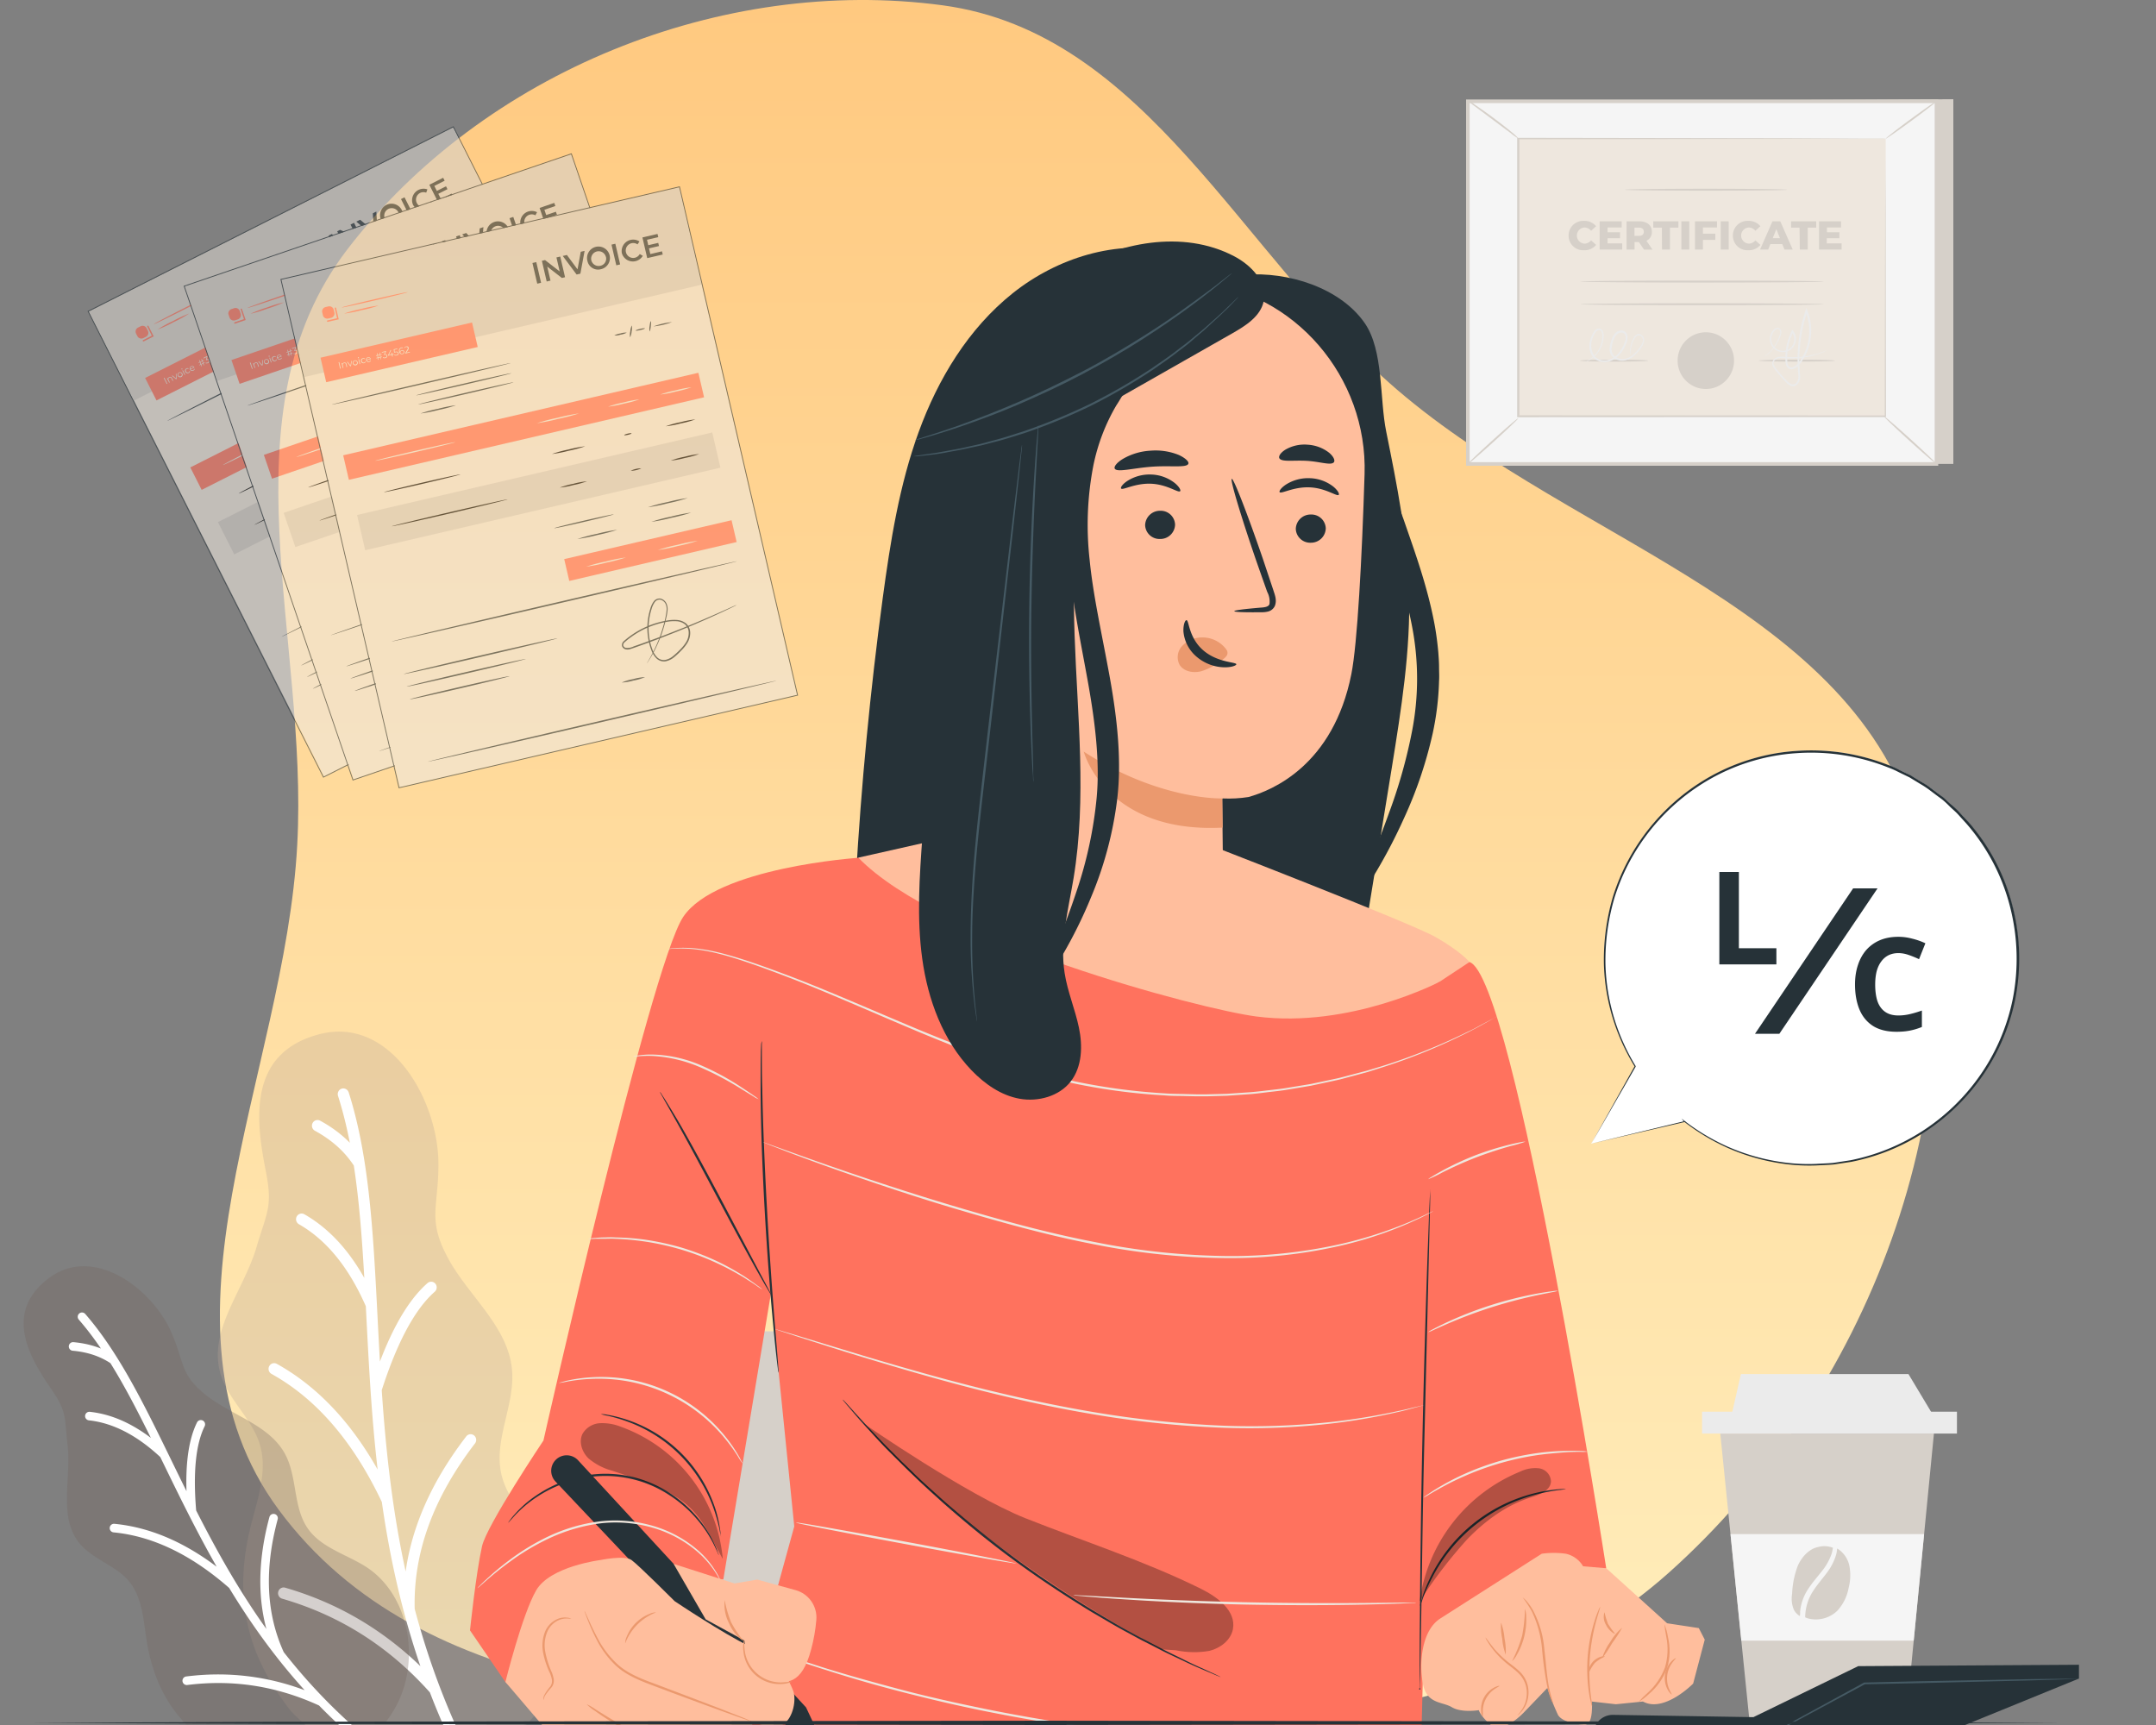<svg width="500" height="400" fill="none" xmlns="http://www.w3.org/2000/svg"><rect width="100%" height="100%" fill="#808080" stroke="none"/><g clip-path="url(#a)"><path fill-rule="evenodd" clip-rule="evenodd" d="M68.93 195.939c2.648-47.943-17.608-100.042 11.666-138.167C112.088 16.78 167.343-5.651 218.589 1.229c47.381 6.378 69.14 57.976 105.427 89.15 42.228 36.261 108.72 51.239 121.245 105.56 13.885 60.269-12.096 127.49-58.189 168.696-44.447 39.702-109.006 36.62-168.483 33.969-55.899-2.508-120.672-3.512-153.954-48.516-31.707-42.927 1.432-100.759 4.294-154.149Z" fill="url(#b)"/><path fill-rule="evenodd" clip-rule="evenodd" d="M127.308 358.552c-3.957-5.555-9.676-10.262-11.094-16.962-1.672-7.906 3.257-15.9 2.531-23.95-.916-10.137-10.174-17.129-14.948-26.086-4.674-8.769-2.144-11.521-2.12-21.483.035-15.019-11.172-34.529-27.602-30.253-16.682 4.35-14.76 19.937-12.436 31.704 1.652 8.383.246 9.507-2.16 17.705-2.91 9.899-11.182 19.204-8.402 29.138 1.715 6.142 7.373 10.508 9.193 16.62 2.064 6.926-1.201 14.168-2.672 21.251-3.1 14.912-.33 27.582 9.851 40.522a42.175 42.175 0 0 0 3.462 3.291c15.156-.121 32.198-.081 50.877.122l.145-.141c10.41-10.425 14.275-28.999 5.382-41.477l-.007-.001Z" fill="#B8A697" style="mix-blend-mode:multiply" opacity=".3"/><path fill-rule="evenodd" clip-rule="evenodd" d="M80.85 253.296a1.287 1.287 0 0 0-1.631-.843c-.68.227-1.049.975-.828 1.67 1.109 3.479 2.005 7.107 2.743 10.876a25.842 25.842 0 0 0-1.097-1.056c-1.686-1.53-3.614-2.887-5.791-4.075a1.285 1.285 0 0 0-1.75.547c-.332.645-.095 1.445.532 1.787 1.997 1.089 3.761 2.33 5.295 3.718a22.28 22.28 0 0 1 3.73 4.357c1.254 8.144 1.908 16.87 2.432 26.06-1.38-2.451-2.873-4.665-4.48-6.639-2.788-3.428-5.934-6.136-9.426-8.131a1.28 1.28 0 0 0-1.758.511 1.34 1.34 0 0 0 .495 1.796c3.203 1.828 6.104 4.336 8.699 7.523 2.578 3.169 4.851 7.002 6.823 11.493l.129 2.494c.282 5.478.572 11.091.958 16.835a.839.839 0 0 0 .01.163c.405 6.002.917 12.131 1.643 18.38-2.575-4.546-5.389-8.593-8.437-12.139-4.473-5.196-9.455-9.318-14.946-12.369a1.285 1.285 0 0 0-1.756.535 1.334 1.334 0 0 0 .52 1.794c5.223 2.901 9.967 6.83 14.236 11.792 4.256 4.943 8.043 10.92 11.357 17.914 1.184 8.282 2.801 16.745 5.078 25.326l.01.033c1.115 4.214 2.388 8.45 3.852 12.713a75.614 75.614 0 0 0-12.021-9.512c-5.947-3.786-12.397-6.682-19.337-8.69-.687-.201-1.404.209-1.6.912-.198.703.201 1.435.888 1.635 6.723 1.947 12.952 4.741 18.683 8.39 5.669 3.606 10.865 8.053 15.588 13.341a176.388 176.388 0 0 0 3.293 7.995l2.85.017c-4.138-9.219-7.264-18.363-9.665-27.378-.166-6.471.895-12.878 3.191-19.216 2.329-6.435 5.928-12.815 10.795-19.147a1.343 1.343 0 0 0-.216-1.855 1.275 1.275 0 0 0-1.815.225c-5.029 6.541-8.76 13.164-11.18 19.859-1.376 3.805-2.334 7.624-2.87 11.467-3.17-14.506-4.631-28.606-5.548-42.035 1.795-5.586 3.725-10.294 5.787-14.12 2.055-3.809 4.225-6.718 6.509-8.718a1.343 1.343 0 0 0 .144-1.862 1.273 1.273 0 0 0-1.821-.141c-2.532 2.216-4.901 5.372-7.1 9.452-1.37 2.54-2.684 5.455-3.939 8.743-.207-3.548-.385-7.043-.56-10.483l-.137-2.676a1.069 1.069 0 0 0-.006-.149c-.946-18.237-1.99-34.844-6.547-49.129l-.008.01Z" fill="#fff"/><path fill-rule="evenodd" clip-rule="evenodd" d="M84.353 362.986c-4.456-2.674-9.912-4.24-12.91-8.466-3.543-4.995-2.43-12.008-5.349-17.384-3.666-6.764-12.309-8.859-18.353-13.654-5.92-4.696-4.948-7.358-7.903-14.284-4.453-10.44-18.2-20.646-28.556-12.772-10.51 7.995-4.503 18.243.648 25.725 3.668 5.324 3.007 6.528 3.749 12.936.89 7.743-2.191 16.666 2.733 22.736 3.05 3.751 8.35 5.098 11.464 8.796 3.526 4.194 3.371 10.197 4.444 15.551 1.418 7.112 4.227 12.909 8.874 17.711 13.205-.34 28.711-.502 46.205-.488a25.57 25.57 0 0 0 3.507-6.003c4.262-10.342 1.46-24.396-8.553-30.404Z" fill="#73625C" style="mix-blend-mode:multiply" opacity=".3"/><path fill-rule="evenodd" clip-rule="evenodd" d="M19.765 304.685a.987.987 0 0 0-1.4-.094.999.999 0 0 0-.094 1.404c1.807 2.08 3.51 4.324 5.137 6.713a20.086 20.086 0 0 0-1.084-.399c-1.643-.553-3.402-.913-5.289-1.085a.99.99 0 0 0-1.072.909.992.992 0 0 0 .9 1.081c1.73.15 3.34.481 4.83.979 1.41.477 2.716 1.11 3.916 1.9 3.284 5.268 6.307 11.124 9.383 17.336a35.433 35.433 0 0 0-5.113-3.255c-2.98-1.537-5.994-2.466-9.045-2.796a.996.996 0 0 0-1.093.886.992.992 0 0 0 .878 1.091c2.797.303 5.585 1.168 8.352 2.596 2.753 1.421 5.487 3.392 8.196 5.913l.827 1.693c1.81 3.712 3.664 7.52 5.628 11.379.02.037.035.078.059.115 2.051 4.037 4.218 8.133 6.56 12.242-3.155-2.374-6.33-4.334-9.525-5.874-4.686-2.254-9.416-3.61-14.187-4.072a.992.992 0 0 0-1.08.902.992.992 0 0 0 .893 1.084c4.542.44 9.047 1.734 13.52 3.888 4.462 2.146 8.889 5.147 13.285 9 3.271 5.386 6.905 10.765 11.03 16.031l.014.022a140.92 140.92 0 0 0 6.46 7.657 57.154 57.154 0 0 0-11.283-2.975c-5.311-.834-10.714-.905-16.208-.206a.997.997 0 0 0 .243 1.978c5.317-.672 10.538-.613 15.657.19 5.063.796 10.043 2.316 14.927 4.558a131.554 131.554 0 0 0 5.136 4.977l2.96-.009c-6.227-5.524-11.58-11.355-16.28-17.337-2.017-4.431-3.155-9.197-3.396-14.279-.248-5.162.414-10.671 1.991-16.525a1 1 0 0 0-.7-1.222.996.996 0 0 0-1.216.703c-1.63 6.049-2.313 11.763-2.057 17.13a41.956 41.956 0 0 0 1.35 8.817c-6.505-9.103-11.682-18.436-16.282-27.473-.37-4.412-.393-8.259-.064-11.527.329-3.261 1.005-5.928 2.031-8.002a1.001 1.001 0 0 0-.447-1.337.988.988 0 0 0-1.326.454c-1.134 2.295-1.878 5.197-2.233 8.687-.218 2.175-.29 4.588-.205 7.243-1.19-2.396-2.345-4.768-3.481-7.096l-.886-1.816c-.012-.036-.032-.066-.048-.099-6.031-12.357-11.654-23.555-19.073-32.087l.004.007Z" fill="#fff"/><g clip-path="url(#c)"><path d="M362.99 97.26c-5.56 0-10.06-4.5-10.06-10.06 0-5.56 4.5-10.06 10.06-10.06 5.56 0 10.06 4.5 10.06 10.06-.01 5.55-4.51 10.05-10.06 10.06Zm0-20.06c-5.52 0-10 4.48-10 10s4.48 10 10 10 10-4.48 10-10-4.48-10-10-10Z" fill="#D6D0C9"/><path d="M453 23v84.579H344.33l-3.912-83.987L453 23Z" fill="#D6D0C9"/><path d="M449.082 23.493h-108.67v84.093h108.67V23.493Z" fill="#F5F5F5"/><path d="M449.501 108H340V23.072h109.501V108Zm-108.67-.835H448.67V23.907H340.831v83.258Z" fill="#D6D0C9"/><path d="M437.316 32.133h-85.131v64.38h85.131v-64.38Z" fill="#EEE7DE"/><path d="M437.316 32.153h-6.246l-17.463.053-61.422.092.176-.145v64.373l-.215-.217 85.131.04-.177.177c.039-19.457.072-35.507.092-46.751 0-5.615.032-10.008.045-13.02v-4.609 4.544c0 2.992 0 7.378.046 12.973 0 11.25.053 27.36.092 46.863v.178h-.177l-85.131.039h-.216V31.956h.197l61.552.098 17.411.053h5.756c.418.046.549.046.549.046Z" fill="#D6D0C9"/><path d="M340.418 23.296c.648.316 1.263.69 1.838 1.13 1.099.75 2.617 1.803 4.239 3.019 1.622 1.216 3.08 2.36 4.1 3.215.583.44 1.112.94 1.59 1.493a11.593 11.593 0 0 1-1.786-1.25l-4.166-3.11-4.166-3.116a10.677 10.677 0 0 1-1.649-1.381ZM449.082 23.487c.072.098-2.505 2.11-5.755 4.497-3.251 2.387-5.939 4.241-6.011 4.169-.072-.072 2.505-2.11 5.756-4.498 3.25-2.387 5.945-4.267 6.01-4.168ZM436.884 96.513c.079-.092 2.878 2.314 6.246 5.372 3.369 3.057 6.037 5.609 5.952 5.694-.085.086-2.871-2.314-6.246-5.372-3.375-3.057-6.03-5.615-5.952-5.694ZM340.419 107.579c-.085-.085 2.459-2.525 5.677-5.444 3.218-2.92 5.886-5.215 5.971-5.122.085.092-2.466 2.524-5.684 5.444-3.217 2.919-5.886 5.214-5.964 5.122ZM414.457 43.989c0 .125-8.418.223-18.804.223s-18.81-.098-18.81-.223 8.417-.224 18.81-.224c10.393 0 18.804.112 18.804.224ZM422.933 65.286c0 .125-12.616.23-28.183.23-15.566 0-28.183-.105-28.183-.23s12.617-.223 28.183-.223c15.567 0 28.183.098 28.183.223ZM422.933 70.547c0 .125-12.616.223-28.183.223-15.566 0-28.183-.098-28.183-.223s12.617-.224 28.183-.224c15.567 0 28.183.099 28.183.224ZM363.775 54.588a3.38 3.38 0 0 1 3.584-3.366 3.453 3.453 0 0 1 2.799 1.236l-1.171 1.065a1.96 1.96 0 0 0-1.537-.77 1.871 1.871 0 0 0-1.752 1.98 1.879 1.879 0 0 0 1.752 1.762c.602 0 1.171-.29 1.537-.77l1.171 1.066a3.453 3.453 0 0 1-2.799 1.236 3.374 3.374 0 0 1-3.578-3.163c0-.092-.006-.184 0-.276h-.006ZM376.208 56.436v1.427h-5.232V51.32h5.108v1.427h-3.27v1.105h2.891v1.387h-2.891v1.197h3.394ZM380.074 56.127h-1.001v1.736h-1.858V51.32h2.976c1.779 0 2.898.92 2.898 2.42a2.165 2.165 0 0 1-1.263 2.084l1.407 2.058h-1.963l-1.196-1.755Zm0-3.347h-1.021v1.913h1.021c.765 0 1.144-.355 1.144-.953s-.36-.96-1.125-.96h-.019ZM385.411 52.786h-2.002V51.32h5.828v1.466h-1.962v5.077h-1.838l-.026-5.077ZM389.93 51.32h1.838v6.543h-1.838V51.32ZM394.927 52.747v1.44h2.871v1.434h-2.871v2.242h-1.844V51.32h5.108v1.427h-3.264ZM399.054 51.32h1.845v6.543h-1.845V51.32ZM401.873 54.588c.007-1.867 1.524-3.38 3.381-3.373.066 0 .138 0 .203.007a3.455 3.455 0 0 1 2.8 1.236l-1.171 1.065a1.96 1.96 0 0 0-1.537-.77 1.871 1.871 0 0 0-1.753 1.98 1.88 1.88 0 0 0 1.753 1.762c.602 0 1.171-.29 1.537-.77l1.171 1.066a3.455 3.455 0 0 1-2.8 1.236 3.373 3.373 0 0 1-3.577-3.163c0-.092-.007-.184 0-.276h-.007ZM413.325 56.594h-2.753l-.51 1.269h-1.877l2.871-6.543h1.812l2.884 6.543h-1.91l-.517-1.27Zm-.536-1.368-.837-2.091-.837 2.091h1.674ZM417.335 52.786h-1.962V51.32h5.827v1.466h-1.962v5.077h-1.844l-.059-5.077ZM427.087 56.436v1.427h-5.233V51.32h5.102v1.427h-3.27v1.105h2.897v1.387h-2.93v1.197h3.434ZM402.141 83.625c0 3.63-2.93 6.576-6.54 6.576-3.611 0-6.541-2.946-6.541-6.576 0-3.63 2.93-6.575 6.541-6.575 3.61 0 6.54 2.946 6.54 6.575ZM382.245 83.625c0 .125-3.538.224-7.901.224-4.362 0-7.901-.099-7.901-.224s3.532-.224 7.901-.224 7.901.1 7.901.224ZM425.576 83.625c0 .125-3.964.224-8.843.224s-8.836-.099-8.836-.224 3.924-.224 8.836-.224c4.912 0 8.843.1 8.843.224Z" fill="#D6D0C9"/><path d="M378.164 82.382a1.931 1.931 0 0 1-.098-.545 6.089 6.089 0 0 1 .091-1.585c.157-.842.497-1.63.994-2.321.164-.217.393-.375.654-.46.301-.073.615 0 .864.184.523.4.745 1.091.549 1.722a5.217 5.217 0 0 1-.961 1.717 8.737 8.737 0 0 1-1.452 1.538 4.28 4.28 0 0 1-2.08.967 3.334 3.334 0 0 1-2.387-.54 2.584 2.584 0 0 1-1.047-2.347 7.979 7.979 0 0 1 .706-2.564c.19-.44.491-.829.864-1.131a1.869 1.869 0 0 1 1.445-.362 1.39 1.39 0 0 1 1.079 1.079 2.95 2.95 0 0 1-.085 1.492c-.3.901-.745 1.75-1.308 2.512a5.692 5.692 0 0 1-2.086 1.802 4.23 4.23 0 0 1-2.649.335 3.138 3.138 0 0 1-2.1-1.486 4.217 4.217 0 0 1-.555-2.38c.058-.77.255-1.513.582-2.21.294-.657.654-1.394 1.452-1.604a.976.976 0 0 1 1.007.467c.163.302.255.638.261.98a6.442 6.442 0 0 1-.784 3.241 6.487 6.487 0 0 1-1.57 1.973 6.173 6.173 0 0 1-1.308.861c-.164.086-.34.145-.517.19a9.167 9.167 0 0 0 1.727-1.183 6.7 6.7 0 0 0 1.458-1.94c.491-.96.726-2.038.687-3.116a1.788 1.788 0 0 0-.222-.816.65.65 0 0 0-.654-.302 1.29 1.29 0 0 0-.7.52c-.196.276-.36.578-.484.894a4.58 4.58 0 0 0 0 4.221 2.712 2.712 0 0 0 1.831 1.315 3.748 3.748 0 0 0 2.374-.316c1.511-.73 2.558-2.36 3.14-4.037.137-.407.163-.835.085-1.256a.98.98 0 0 0-.739-.756 1.452 1.452 0 0 0-1.093.283 2.597 2.597 0 0 0-.726.966 7.295 7.295 0 0 0-.654 2.394 2.186 2.186 0 0 0 .864 1.973 2.92 2.92 0 0 0 2.093.48 3.962 3.962 0 0 0 1.903-.862 7.986 7.986 0 0 0 1.406-1.46c.406-.466.726-.999.936-1.584.163-.513 0-1.072-.413-1.414a.834.834 0 0 0-1.17.184c-.007.007-.013.02-.02.026a5.693 5.693 0 0 0-1.014 2.19 8.451 8.451 0 0 0-.176 2.071ZM423.502 81.324s-.052.04-.17.098c-.117.06-.288.138-.523.237-.68.283-1.38.526-2.093.723a19.888 19.888 0 0 1-5.671.724c-.778 0-1.622-.158-2.439-.066a1.699 1.699 0 0 0-1.06.546c-.274.315-.327.769-.131 1.137.223.414.491.802.805 1.15.307.389.654.77.975 1.151.32.382.693.757 1.059 1.138.334.388.739.704 1.197.927a1.08 1.08 0 0 0 1.249-.44 2.41 2.41 0 0 0 .373-1.513 36.036 36.036 0 0 1 1.642-15.123l.189-.566.229.546c.504 1.256.805 2.59.883 3.945a13.11 13.11 0 0 1-.896 5.49c-.34.843-.765 1.645-1.275 2.394a3.837 3.837 0 0 1-2.06 1.75 1.261 1.261 0 0 1-1.354-.48 2.593 2.593 0 0 1-.36-1.316 14.48 14.48 0 0 1 .078-2.498c.197-1.578.661-3.11 1.367-4.53l.144-.284.19.257a3.046 3.046 0 0 1-.497 4.267 3.008 3.008 0 0 1-4.245-.5 3.04 3.04 0 0 1 .124-3.912c.197-.243.458-.427.753-.526a.804.804 0 0 1 .882.243c.171.244.249.54.216.836-.019.263-.078.519-.17.762a9.72 9.72 0 0 1-2.42 3.807 9.278 9.278 0 0 1-.915.77 1.953 1.953 0 0 1-.347.217c.092-.099.196-.19.307-.27.203-.177.511-.434.87-.802a9.872 9.872 0 0 0 2.289-3.8c.21-.428.21-.928 0-1.355-.294-.375-.902-.118-1.229.302a2.859 2.859 0 0 0-.242 3.393 2.652 2.652 0 0 0 3.689.763 2.683 2.683 0 0 0 .758-3.709c-.045-.072-.098-.138-.15-.203h.333a13.45 13.45 0 0 0-1.36 6.766c0 .381.098.756.281 1.091.21.29.569.414.909.316.38-.112.72-.322 1.001-.599a7.13 7.13 0 0 0 .798-.98c.491-.722.903-1.498 1.223-2.307.667-1.683.962-3.492.863-5.3a12.142 12.142 0 0 0-.85-3.787h.419a35.953 35.953 0 0 0-1.668 14.946 2.784 2.784 0 0 1-.464 1.755c-.19.257-.445.454-.739.572a1.366 1.366 0 0 1-.942 0 3.85 3.85 0 0 1-1.308-1.032 29.5 29.5 0 0 1-1.067-1.157c-.34-.388-.654-.776-.974-1.17a5.599 5.599 0 0 1-.837-1.237 1.326 1.326 0 0 1 .189-1.473 1.967 1.967 0 0 1 1.263-.657 5.44 5.44 0 0 1 1.308 0c.405.039.804.065 1.19.072a20.392 20.392 0 0 0 5.619-.605 18.442 18.442 0 0 0 2.106-.658c.47-.184.68-.25.686-.236Z" fill="#EBEBEB"/><path d="m448.5 332.41-6.76 69.25h-35.75l-7.04-69.25h49.55Z" fill="#D6D0C9"/><path d="M453.84 327.35h-59.11v5.07h59.11v-5.07Z" fill="#EBEBEB"/><path d="m442.59 318.62 5.91 9.85h-47.01l2.25-9.85h38.85Z" fill="#EBEBEB"/><path d="m446.22 355.73-2.41 24.71h-39.98l-2.51-24.71h44.9Z" fill="#F5F5F5"/><path d="M418.64 375.03c.02-2.17.66-4.29 1.85-6.11 1-1.55 2.2-2.89 3.18-4.22.9-1.17 1.6-2.49 2.06-3.9.18-.56.28-1.14.32-1.72l.27.15c1.39.95 2.33 2.42 2.61 4.08.28 1.64.2 3.33-.22 4.94-.36 1.95-1.26 3.77-2.6 5.24a7.163 7.163 0 0 1-6.2 1.93c-.44-.07-.87-.2-1.27-.39Z" fill="#D6D0C9"/><path d="M415.61 369.6c.08-2.22.52-4.4 1.3-6.48.87-2 2.56-3.95 4.73-4.39 1.13-.31 2.33-.25 3.43.17-.07.59-.21 1.18-.42 1.74-.51 1.32-1.22 2.56-2.11 3.66-1 1.28-2.2 2.61-3.25 4.23a11.44 11.44 0 0 0-1.82 5.11c0 .37 0 .73-.06 1.09-.57-.33-1.03-.8-1.35-1.37a6.552 6.552 0 0 1-.45-3.76ZM152.91 308.7v93.51h72.72V308.7h-72.72Z" fill="#D6D0C9"/><path d="m369 265.205 10.17-17.92c-13.93-22.59-6.9-52.2 15.69-66.13 22.59-13.93 52.2-6.9 66.13 15.69 13.93 22.59 6.9 52.2-15.69 66.13-17.04 10.5-38.8 9.35-54.63-2.9l-21.67 5.13Z" fill="#fff"/><path d="m369 265.205 21.66-5.23-.07.2-.6-.78.78.6c3.04 2.33 6.34 4.29 9.83 5.86a47.94 47.94 0 0 0 13.07 3.68c2.49.34 5.01.46 7.53.35 1.3-.08 2.62-.11 3.95-.23l4-.61a48.119 48.119 0 0 0 29.64-19.11 47.39 47.39 0 0 0 8-18.34 48.474 48.474 0 0 0-.58-21.1 46.87 46.87 0 0 0-10.16-19.49l-1.94-2.14c-.64-.71-1.4-1.3-2.09-2s-1.37-1.33-2.14-1.88c-.77-.55-1.52-1.13-2.28-1.7-.75-.57-1.54-1.09-2.36-1.56l-2.4-1.46-2.48-1.2c-.82-.43-1.67-.81-2.54-1.13a48.254 48.254 0 0 0-21.26-3.28c-6.85.46-13.51 2.42-19.52 5.74-10.8 6-18.9 15.91-22.6 27.7a51.54 51.54 0 0 0-2.12 15.46c.12 4.55.89 9.05 2.28 13.38 1.17 3.6 2.76 7.05 4.73 10.28v.13l-10.28 17.86 10.06-18v.12c-2-3.24-3.61-6.7-4.8-10.32a47.386 47.386 0 0 1-2.35-13.46c-.1-5.27.61-10.53 2.09-15.59a48.629 48.629 0 0 1 22.76-28c6.07-3.36 12.8-5.35 19.72-5.82 7.32-.53 14.66.6 21.48 3.3.88.32 1.74.71 2.57 1.14l2.55 1.24 2.43 1.47c.83.47 1.62 1 2.38 1.58l2.3 1.72c.79.55 1.44 1.27 2.17 1.89.73.62 1.47 1.27 2.11 2l2 2.15a47.296 47.296 0 0 1 10.27 19.72 48.86 48.86 0 0 1 .57 21.32 47.838 47.838 0 0 1-8.1 18.52 48.446 48.446 0 0 1-29.95 19.23l-4.05.61c-1.34.11-2.67.15-4 .22-2.54.1-5.08-.03-7.59-.38-4.54-.62-8.96-1.88-13.14-3.75a49.484 49.484 0 0 1-9.87-5.94l.19-.18.12.16h-.19l-21.78 5.05Z" fill="#263238"/><path d="M407 239.72h5.65L435.42 206h-5.66L407 239.72ZM369.53 402.02h81.25l31.35-12.79v-3.2l-51.19.32-24.31 11.83-32.52-.53a4.498 4.498 0 0 0-4.58 4.37Z" fill="#263238"/><path d="M482.13 389.23c-.25.05-.51.07-.76.07l-2.16.09-8 .26-26.3.65-12.55.26h.11l-15.56 8.36-4.52 2.36-1.22.61c-.27.13-.42.2-.43.18.12-.1.25-.19.39-.26l1.18-.67 4.45-2.49 15.56-8.5h.11l12.55-.29 26.3-.5 8-.09h2.17c.23-.03.45-.05.68-.04Z" fill="#455A64"/><path d="M271.75 58.278c-12.84-2.79-26.6 1.52-36.88 9.71-10.28 8.19-17.34 19.87-21.83 32.21-4.49 12.34-6.56 25.43-8.32 38.45-2.91 21.6-4.99 43.29-6.24 65.08-.15 2.73-.28 5.57.79 8.08 1.53 3.61 5.3 5.86 9.14 6.61 3.84.75 7.81.24 11.69-.28M288.69 63.718c10-.8 22.11 3 27.8 11.2 4.43 6.4 3.42 17.59 5 25.22 2.47 12.22 4.94 24.52 5.29 37 .38 13.7-1.82 27.33-4 40.86l-7.32 44.86c-1.07 6.66-2.19 13.44-5.33 19.41-3.14 5.97-8.67 11.08-15.38 11.87-6.12.72-12.28-2.34-16.41-6.92-4.13-4.58-6.46-10.53-7.91-16.52" fill="#263238"/><path d="M316.1 206.178c-.33-.16.16-1.91 1.27-5s2.85-7.37 4.79-12.76c2.31-6.22 4.11-12.62 5.36-19.14a63.76 63.76 0 0 0 0-23.77c-1.57-8.4-4.33-16.28-6.58-23.62-2.17-6.53-3.75-13.25-4.73-20.06-.65-4.65-.62-9.36.09-14 .58-3.27 1.35-5 1.67-4.9.81.14-.5 7.24 1.87 18.32 1.46 6.51 3.35 12.91 5.66 19.17 2.47 7.19 5.45 15.19 7.15 24.16.42 2.24.71 4.49.91 6.72.08 1.12.17 2.22.17 3.33 0 1.11.08 2.2 0 3.28-.11 4.15-.62 8.27-1.51 12.32a97.622 97.622 0 0 1-6.66 19.6c-1.89 4.2-4.02 8.29-6.37 12.25-1.67 2.81-2.73 4.26-3.09 4.1Z" fill="#263238"/><path d="M231.39 104.538c1.33-23.47 22.11-41.28 46.23-39.1 22.73 2.1 39.55 22.1 38.84 44.51-.61 19.65-1.67 39.4-3.07 46.39-4.2 21.07-18.31 26.95-23.87 28.48-1.96.31-3.94.42-5.92.33-.08 0-.14.05-.15.13v.01l.27 25.13c-.78 16.29-12.45 28.78-29 28.09-16.55-.69-27-15.25-26.55-31.6l3.22-102.37Z" fill="#FFBE9D"/><path d="M307.46 122.538a3.428 3.428 0 0 1-3.48 3.31c-1.84.07-3.4-1.36-3.47-3.21v-.02a3.428 3.428 0 0 1 3.48-3.31 3.332 3.332 0 0 1 3.47 3.19v.04ZM310.46 114.758c-.45.42-3-1.6-6.75-1.75-3.75-.15-6.55 1.58-6.94 1.12-.19-.21.28-1 1.51-1.8a9.6 9.6 0 0 1 5.57-1.44 9.3 9.3 0 0 1 5.35 1.94c1.1.91 1.46 1.71 1.26 1.93ZM272.51 121.668a3.413 3.413 0 0 1-3.47 3.31 3.332 3.332 0 0 1-3.47-3.19v-.04a3.44 3.44 0 0 1 3.47-3.31 3.332 3.332 0 0 1 3.47 3.19v.04ZM273.68 113.908c-.45.43-3-1.59-6.75-1.74-3.75-.15-6.54 1.58-6.93 1.11-.19-.2.27-1 1.5-1.79a9.589 9.589 0 0 1 5.57-1.45c1.94.07 3.81.76 5.35 1.95 1.11.91 1.48 1.73 1.26 1.92ZM286.25 141.718c0-.21 2.33-.5 6.11-.82 1-.06 1.87-.21 2.05-.84.12-.97-.07-1.95-.53-2.81-.82-2.3-1.67-4.72-2.56-7.26-3.55-10.33-6.09-18.81-5.66-18.95.43-.14 3.64 8.14 7.19 18.47.85 2.55 1.67 5 2.44 7.3.33 1.08.9 2.32.36 3.7a2.38 2.38 0 0 1-1.62 1.31c-.53.12-1.08.17-1.62.15-3.8.05-6.15-.04-6.16-.25Z" fill="#263238"/><path d="M283.46 185.138s-14.47.56-32.13-10.85c0 0 5 19 32.21 17.62l-.08-6.77ZM284.35 150.538a6.872 6.872 0 0 0-5.95-2.71 6.21 6.21 0 0 0-4.33 2.06 3.775 3.775 0 0 0-.45 4.37c1 1.44 3 1.85 4.85 1.42 1.78-.53 3.44-1.42 4.88-2.6.43-.26.8-.6 1.11-1 .28-.41.28-.96 0-1.37" fill="#EB996E"/><path d="M275.16 143.808c.61 0 .47 4 3.84 6.95s7.71 2.72 7.72 3.28c0 .25-1 .73-2.82.7a10.22 10.22 0 0 1-6.45-2.5 8.664 8.664 0 0 1-3-5.82c-.06-1.68.43-2.65.71-2.61ZM275.59 107.538c-.4 1-4.12.36-8.52.69-4.4.33-8 1.37-8.54.45-.25-.44.4-1.36 1.87-2.26a14.27 14.27 0 0 1 6.39-1.91c2.25-.19 4.52.15 6.61 1 1.59.75 2.37 1.57 2.19 2.03ZM309.34 107.188c-.68.81-3.23-.16-6.32-.33-3.09-.17-5.74.32-6.31-.58-.25-.43.19-1.25 1.37-2a8.803 8.803 0 0 1 5.19-1.16c1.82.11 3.57.76 5 1.89 1.05.91 1.38 1.79 1.07 2.18Z" fill="#263238"/><path d="M278.28 195.078s48.77 18.85 54.68 22.23c5.91 3.38 7.83 5.77 7.83 5.77l-34.28 32.46h-65.84l-50.37-34.33 8.78-22.34 28.08-6.33" fill="#FFBE9D"/><path d="M173.38 383.718c-.75-2.03-1.18-4.16-1.28-6.32-.27-2.14-.22-4.31.16-6.44.15 0 0 2.88.36 6.4.36 3.52.91 6.33.76 6.36Z" fill="#EB996E"/><path d="m340.79 223.078-9 5.94-2.18 158.91 42.89-24.28s-21.27-137.27-31.71-140.57Z" fill="#FF725E"/><path d="M199.08 198.908s-33 2.2-40.65 13.73c-7.65 11.53-32.4 121.4-32.4 121.4s-13.17 19.67-14.24 24.5c-1.45 6.51-2.79 19.52-2.79 19.52l8.21 12 3.25 3.28s-2.16-36.85 36.29-26.1l11-1 11-66.09 5.45 53.8-13.74 49.88 159.15-.09 4.34-176.12s-20.77 10.92-42.59 8.09c-12.82-1.65-73.6-17.57-92.28-36.8Z" fill="#FF725E"/><path d="M166.7 360.608c-.05 0-.35-.77-1-2.14-.94-1.93-2.09-3.75-3.44-5.42a29.116 29.116 0 0 0-7-6.33 27.012 27.012 0 0 0-22.29-3.43c-3.06.83-5.97 2.16-8.61 3.93a28.45 28.45 0 0 0-4.9 4.13c-1 1.11-1.57 1.77-1.61 1.74.1-.18.22-.34.35-.5.34-.48.71-.94 1.11-1.38 1.43-1.63 3.05-3.07 4.84-4.29 2.65-1.84 5.58-3.22 8.69-4.09 7.68-2.24 15.96-.97 22.62 3.48 2.7 1.76 5.09 3.97 7.06 6.52 1.33 1.71 2.45 3.57 3.33 5.55.25.53.46 1.08.64 1.64.1.19.17.38.21.59ZM167.21 356.298a13.3 13.3 0 0 1-.35-1.64c-.31-1.49-.72-2.95-1.2-4.39a33.182 33.182 0 0 0-20.3-20.68 35.23 35.23 0 0 0-4.37-1.28c-.55-.09-1.1-.22-1.63-.39.14-.02.29-.02.43 0 .29 0 .71.07 1.24.17 1.5.27 2.98.66 4.43 1.15a32.234 32.234 0 0 1 20.53 20.92c.45 1.46.78 2.96 1 4.47.09.53.11 1 .14 1.24.03.24.1.43.08.43ZM178.8 300.188c-.12-.14-.23-.29-.31-.45l-.8-1.34c-.69-1.17-1.66-2.88-2.84-5-2.36-4.24-5.52-10.15-9-16.69-3.48-6.54-6.63-12.45-9-16.68-1.16-2.07-2.11-3.76-2.82-5-.3-.55-.55-1-.76-1.36-.1-.15-.18-.32-.23-.5.12.14.23.28.32.44l.85 1.32c.72 1.15 1.74 2.82 3 4.93 2.45 4.19 5.67 10.07 9.14 16.61l8.85 16.77 2.69 5.07c.29.56.52 1 .72 1.39.08.15.15.32.19.49Z" fill="#263238"/><path d="M176.68 241.408c.02.26.02.52 0 .78v2.24c0 1.95 0 4.77.11 8.26.12 7 .48 16.59 1.06 27.21.58 10.62 1.29 20.23 1.85 27.18.28 3.43.51 6.23.67 8.23.07.93.13 1.67.17 2.23.03.26.03.53 0 .79-.07-.26-.11-.52-.13-.78l-.27-2.22c-.22-1.94-.52-4.75-.84-8.22-.65-6.94-1.41-16.55-2-27.18-.59-10.63-.88-20.26-.91-27.24 0-3.48 0-6.31.05-8.26 0-.93.06-1.68.08-2.24.03-.26.08-.53.16-.78ZM283.07 388.868a.664.664 0 0 1-.27-.09l-.77-.31-2.94-1.25c-1.28-.54-2.84-1.22-4.62-2.08-1.78-.86-3.83-1.76-6-2.91l-3.47-1.77c-1.21-.62-2.43-1.32-3.71-2-2.58-1.37-5.26-3-8.09-4.64-5.61-3.41-11.66-7.36-17.78-11.83-6.12-4.47-11.69-9.08-16.62-13.41-2.44-2.21-4.77-4.28-6.85-6.33-1.05-1-2.08-2-3-2.94l-2.79-2.77c-1.76-1.75-3.25-3.43-4.59-4.88-1.34-1.45-2.47-2.72-3.37-3.78l-2.07-2.43-.53-.64a.867.867 0 0 1-.14-.27c.08.06.15.12.21.2l.57.6 2.14 2.37c.93 1 2.06 2.3 3.43 3.71 1.37 1.41 2.87 3.09 4.64 4.82l2.75 2.76c1 .95 2 1.9 3 2.91 2.09 2 4.43 4.09 6.86 6.28 4.95 4.3 10.53 8.86 16.62 13.35 6.09 4.49 12.13 8.42 17.72 11.84 2.82 1.67 5.48 3.29 8 4.67 1.28.7 2.5 1.41 3.7 2l3.45 1.8c2.19 1.17 4.22 2.11 6 3 1.78.89 3.3 1.59 4.57 2.15l2.9 1.34.75.36.3.17ZM134.09 338.648l52.84 57.27 4 8.51-8.47-4.21-53.64-56.68a3.605 3.605 0 0 1 .14-5.1c.06-.06.12-.11.19-.17a3.596 3.596 0 0 1 4.94.38ZM331.68 275.828c.01.1.01.2 0 .3v.88c0 .81 0 1.94-.05 3.38-.07 3-.17 7.2-.3 12.42-.25 10.51-.6 25-1 41s-.54 30.46-.73 41c-.09 5.22-.17 9.45-.22 12.42 0 1.44-.07 2.57-.09 3.38v.87c.08.02.13.1.12.18-.01.08-.1.13-.18.12-.08-.01-.13-.1-.12-.18.01-.06.06-.1.12-.12v-4.25c0-3 0-7.21.06-12.42.08-10.49.24-25 .58-41 .34-16 .78-30.48 1.13-41 .2-5.22.35-9.45.46-12.42.07-1.43.12-2.56.16-3.37l.05-.88c0-.1 0-.21.01-.31Z" fill="#263238"/><path d="M200.27 330.078s24 16.61 37.6 22c13.6 5.39 27.56 9.87 40.65 16.34 3.84 1.9 8.2 5.13 7.41 9.34-.48 2.57-2.91 4.43-5.45 5.05-2.59.45-5.23.4-7.8-.14l-3.35-.21s-42.57-21.85-69.06-52.38Z" fill="#000" opacity=".3"/><path d="M363.16 345.288c-.59.12-1.19.2-1.79.25-1.63.22-3.25.53-4.84.94a37.731 37.731 0 0 0-24.57 19.69c-.76 1.46-1.43 2.97-2 4.52-.18.58-.39 1.15-.64 1.7 0-.16.03-.31.08-.46.08-.3.18-.75.37-1.3.49-1.58 1.11-3.13 1.83-4.62a36.737 36.737 0 0 1 24.86-19.89c1.61-.38 3.25-.64 4.9-.78.59-.06 1-.05 1.35-.07.15-.01.3 0 .45.02Z" fill="#263238"/><path d="M329.27 371.098a38.01 38.01 0 0 1 23.31-29.87 7.95 7.95 0 0 1 4.32-.75c1.53.2 2.7 1.46 2.79 3-.06 2.16-2.67 3.11-4.72 3.76-5.7 1.81-10.66 5.49-14.8 9.8-4.01 4.44-7.65 9.19-10.88 14.23M167.61 361.388a35.997 35.997 0 0 0-23.74-30.59c-1.52-.59-3.15-.86-4.78-.78a5.008 5.008 0 0 0-4 2.47c-.92 1.87-.11 4.23 1.38 5.68 1.6 1.35 3.48 2.33 5.5 2.87 5.59 1.88 11.43 3.48 16.19 7 4.76 3.52 6.18 7.72 9.43 13.38" fill="#000" opacity=".3"/><path d="m347.39 235.538-.44.27-1.33.76-2.16 1.21c-.86.47-1.84 1-3 1.58-6.44 3.26-13.13 5.99-20 8.18l-3.34 1.06-3.54.95c-1.2.31-2.42.68-3.69.95l-3.86.83-2 .43-2 .34-4.17.69c-1.41.21-2.86.35-4.32.53-1.46.18-2.94.37-4.44.45l-4.57.32-4.69.13h-2.38l-2.41-.05c-1.61-.06-3.24 0-4.88-.16-6.77-.37-13.5-1.24-20.15-2.58a148.72 148.72 0 0 1-19.56-5.42c-6.21-2.15-12.09-4.51-17.65-6.83-11.11-4.68-21-9.1-29.53-12.38-8.53-3.28-15.48-5.72-20.52-6.46a31.74 31.74 0 0 0-5.84-.39c-.67 0-1.17.06-1.52.09-.35.03-.52 0-.52 0 .66-.12 1.33-.19 2-.22 1.96-.1 3.93 0 5.87.29 5.08.69 12.11 3.09 20.63 6.32 8.52 3.23 18.46 7.63 29.57 12.28 5.57 2.3 11.44 4.65 17.63 6.79 6.38 2.25 12.9 4.06 19.52 5.43 6.63 1.35 13.35 2.22 20.1 2.61 1.63.12 3.26.11 4.86.16l2.4.06h2.37l4.67-.12 4.56-.31c1.5-.08 3-.26 4.43-.43 1.43-.17 2.89-.32 4.31-.52l4.15-.68 2-.33 2-.42 3.86-.82c1.26-.26 2.48-.63 3.68-.93l3.53-.93 3.34-1a140.9 140.9 0 0 0 20-8c1.17-.52 2.15-1.08 3-1.54l2.19-1.17 1.35-.7.49-.32ZM175.92 254.898c-.38-.16-.75-.35-1.09-.59l-2.88-1.77c-3.13-1.97-6.41-3.7-9.81-5.16-3.4-1.44-7.02-2.29-10.7-2.51-2.84-.12-4.58.25-4.59.14.39-.14.8-.23 1.21-.27 1.13-.17 2.26-.23 3.4-.2 3.75.11 7.44.93 10.89 2.4 3.43 1.47 6.71 3.25 9.81 5.33 1.19.78 2.14 1.43 2.79 1.89.35.21.67.46.97.74ZM332.38 280.868l-.36.2-1.09.57-1.77.89-2.46 1.12a89.952 89.952 0 0 1-16.39 5.34 114.86 114.86 0 0 1-25.41 2.75c-10.46-.06-20.89-1.14-31.14-3.2-10.92-2.11-21.14-5-30.36-7.7-9.22-2.7-17.46-5.45-24.35-7.82a562.76 562.76 0 0 1-16.21-5.84l-4.38-1.7-1.13-.46c-.13-.04-.26-.1-.38-.17.14.03.27.07.4.12l1.15.41 4.41 1.59c3.82 1.38 9.37 3.36 16.26 5.68 6.89 2.32 15.14 5 24.37 7.71s19.43 5.55 30.32 7.65c10.21 2.06 20.59 3.15 31 3.25 8.51.06 17.01-.83 25.33-2.63a95.066 95.066 0 0 0 16.39-5.16l2.48-1.08 1.79-.85 1.1-.51c.13-.07.28-.13.43-.16ZM353.76 264.738c-1.11.4-2.25.74-3.4 1-2.11.6-5 1.48-8.13 2.69-3.13 1.21-5.85 2.51-7.82 3.49-1.04.58-2.11 1.09-3.21 1.53.24-.22.5-.4.79-.55.52-.33 1.29-.78 2.25-1.31 2.52-1.38 5.12-2.6 7.8-3.65 2.68-1.03 5.43-1.88 8.22-2.56 1.07-.26 1.95-.44 2.55-.55.31-.07.63-.1.95-.09ZM176.81 299.008c-.5-.27-.98-.58-1.43-.92-.45-.31-1-.69-1.66-1.09-.66-.4-1.38-.91-2.24-1.37a62.102 62.102 0 0 0-6.02-3.09 60.728 60.728 0 0 0-16-4.66c-2.25-.33-4.52-.54-6.8-.62-1-.06-1.85 0-2.63 0h-2c-.57.05-1.13.05-1.7 0 .56-.1 1.12-.17 1.69-.2.54-.06 1.21-.11 2-.12.79-.01 1.66-.08 2.64 0 2.29.03 4.59.2 6.86.51 2.78.41 5.53 1 8.24 1.76 2.69.8 5.33 1.79 7.89 2.95 2.09.95 4.11 2.04 6.06 3.25.85.49 1.57 1 2.21 1.45.64.45 1.19.83 1.62 1.17.45.3.87.62 1.27.98ZM330.27 325.808l-.38.13-1.12.31c-1 .25-2.44.7-4.34 1.12a139.83 139.83 0 0 1-16.26 2.79c-8.11.91-16.28 1.21-24.44.92-9.99-.38-19.94-1.4-29.79-3.06-21-3.5-39.5-9-52.81-13-6.66-2-12-3.75-15.73-4.94l-4.26-1.39-1.11-.38-.37-.14c.13.01.26.05.39.09l1.12.33 4.29 1.29 15.77 4.79c13.34 3.94 31.84 9.34 52.79 12.84a239.29 239.29 0 0 0 29.73 3.09c8.14.31 16.28.04 24.38-.8 5.46-.58 10.89-1.46 16.25-2.63 1.91-.38 3.36-.8 4.36-1l1.14-.26.39-.1ZM361.32 299.318c-.39.13-.8.23-1.21.29l-3.34.67c-2.8.59-6.66 1.53-10.83 2.85s-7.85 2.8-10.48 3.94l-3.11 1.38c-.37.2-.76.35-1.16.46.33-.25.69-.47 1.07-.65.71-.39 1.75-.91 3.05-1.53 6.81-3.18 14-5.47 21.39-6.81 1.42-.25 2.57-.42 3.37-.51.41-.08.83-.11 1.25-.09ZM172.18 339.338c-.39-.53-.74-1.09-1.07-1.66-.95-1.5-2.01-2.94-3.15-4.31a37.796 37.796 0 0 0-31.09-13.61c-1.78.08-3.56.28-5.31.6-.64.15-1.29.26-1.94.34.15-.08.31-.13.48-.17.33-.08.8-.24 1.42-.37 1.75-.4 3.54-.65 5.33-.77a36.885 36.885 0 0 1 31.39 13.75c1.13 1.4 2.15 2.88 3.05 4.44.32.54.53 1 .69 1.29.09.14.16.3.2.47ZM235.63 362.538c0 .14-11.46-1.86-25.55-4.47-14.09-2.61-25.48-4.83-25.45-5 .03-.17 11.46 1.86 25.55 4.46 14.09 2.6 25.48 4.9 25.45 5.01ZM328.46 371.628c-.27.05-.54.07-.81.07l-2.32.11c-2 .09-4.92.18-8.53.26-7.2.16-17.16.22-28.15 0-10.99-.22-20.94-.74-28.13-1.22-3.6-.23-6.51-.45-8.51-.63l-2.31-.21c-.27 0-.54-.05-.81-.11.27-.02.54-.02.81 0l2.32.11 8.52.47c7.19.38 17.13.81 28.12 1.05 10.99.24 20.94.24 28.14.17l8.53-.09h2.32c.27-.02.54-.01.81.02ZM368.2 336.608c-.52.07-1.05.09-1.58.06-1 0-2.49 0-4.3.15-1.81.15-4 .32-6.33.68-5.15.81-10.18 2.22-15 4.21-2.21.93-4.17 1.85-5.77 2.71-1.6.86-2.86 1.58-3.76 2.12-.44.29-.9.55-1.38.77.4-.35.82-.66 1.27-.94.83-.59 2.09-1.37 3.68-2.27 1.86-1.04 3.78-1.98 5.75-2.82 2.42-1.02 4.9-1.89 7.42-2.61 2.53-.7 5.09-1.24 7.68-1.63 2.11-.31 4.24-.51 6.38-.58 1.83-.06 3.31-.05 4.32 0 .54 0 1.09.05 1.62.15ZM167.35 367.008s-.44-.82-1.33-2.24a22.527 22.527 0 0 0-4.67-5.26c-2.7-2.23-5.81-3.93-9.15-5-4.09-1.3-8.4-1.74-12.66-1.3-4.25.52-8.4 1.72-12.27 3.55-3.17 1.5-6.18 3.29-9 5.37a74.33 74.33 0 0 0-5.55 4.43c-.64.54-1.11 1-1.45 1.27-.16.16-.34.3-.52.43.13-.19.28-.35.45-.5.32-.31.77-.79 1.39-1.35 1.73-1.63 3.55-3.16 5.46-4.58a52.74 52.74 0 0 1 9-5.5 39.51 39.51 0 0 1 12.41-3.59c4.33-.45 8.71.02 12.86 1.36 3.38 1.1 6.52 2.84 9.24 5.13 1.83 1.54 3.38 3.37 4.6 5.43.34.56.64 1.13.9 1.73.12.19.22.4.29.62ZM282.1 403.738h-1.09l-3.13-.21c-2.72-.17-6.65-.51-11.5-1s-10.61-1.19-17-2.11c-6.39-.92-13.37-2.11-20.66-3.57-7.29-1.46-14.2-3.12-20.43-4.74s-11.81-3.28-16.45-4.77c-2.33-.71-4.41-1.44-6.25-2-1.84-.56-3.41-1.17-4.69-1.65l-2.93-1.15-.76-.3-.25-.11.27.06.78.25 3 1c1.29.45 2.87 1 4.71 1.56 1.84.56 3.93 1.29 6.27 2 4.65 1.44 10.23 3 16.46 4.66 6.23 1.66 13.13 3.21 20.41 4.69 7.28 1.48 14.26 2.64 20.63 3.61 6.37.97 12.12 1.68 17 2.21 4.88.53 8.76.93 11.47 1.17l3.13.3.81.09h.2v.01Z" fill="#EEE7DE"/><path d="m156.22 362.648 14.13 4.53 5.26-.9 8.9 2.45c3.04.84 5.06 3.72 4.81 6.87-.19 2.33-.6 4.63-1.21 6.89-2.17 8.25-5.8 8.07-9.6 7-3.8-1.07-5.56-4.19-5.86-9.07l-9-4.92-7.43-12.85Z" fill="#FFBE9D"/><path d="M172.54 380.638a9.435 9.435 0 0 1-3.47-4.23 9.34 9.34 0 0 1-1-5.37c.31 1.77.81 3.49 1.49 5.15a25.99 25.99 0 0 0 2.98 4.45Z" fill="#EB996E"/><path d="M139.24 361.748s-11.63 1.44-14.88 7c-3.25 5.56-7.15 21.27-7.15 21.27l11 12.9s44.73 1.86 46.13 0c1.4-1.86-.49-3.91-.49-3.91s5.5 2.47 7.83.84c2.33-1.63 3-5.73 2.29-7.73-1.43-3.75-4.07-7.5-10.12-10.36-6.05-2.86-17.39-10.47-17.39-10.47s-8.37-8.37-10-9.54c-1.63-1.17-7.22 0-7.22 0Z" fill="#FFBE9D"/><path d="M173.87 399.008c-.16-.02-.33-.06-.48-.12l-1.33-.45-4.87-1.75c-4.11-1.49-9.77-3.58-16-5.93-3.11-1.16-6.13-2.46-8.3-4.47a22.016 22.016 0 0 1-4.59-6.2c-.79-1.54-1.49-3.12-2.11-4.73-.22-.58-.39-1-.49-1.32-.07-.15-.12-.31-.14-.48 0 0 .1.14.23.44s.35.77.58 1.28c.51 1.11 1.22 2.73 2.25 4.64 1.18 2.25 2.73 4.28 4.59 6 2.11 1.93 5 3.19 8.16 4.34 6.24 2.35 11.88 4.5 16 6.08l4.81 1.9 1.3.54c.14.06.27.14.39.23ZM150.56 403.828c-.8-.25-1.57-.58-2.29-1-1.38-.67-3.26-1.65-5.27-2.84s-3.78-2.36-5-3.25c-.7-.44-1.35-.96-1.94-1.55.75.34 1.47.76 2.14 1.24 1.29.81 3.08 1.93 5.08 3.11s3.85 2.22 5.18 3c.74.36 1.44.79 2.1 1.29ZM126.16 394.198s-.25-.32 0-1c.4-.77.89-1.48 1.46-2.13.32-.46.45-1.01.38-1.56-.12-.65-.33-1.27-.62-1.86a19.84 19.84 0 0 1-1.44-4.5c-.29-1.58-.14-3.22.44-4.72a5.41 5.41 0 0 1 2.62-2.87c.79-.41 1.69-.57 2.57-.45.33.01.64.12.91.3 0 0-.33-.07-.92-.1a4.53 4.53 0 0 0-2.39.58c-1.08.6-1.91 1.56-2.34 2.72a8.266 8.266 0 0 0-.37 4.46c.29 1.51.75 2.98 1.36 4.39.3.63.5 1.31.61 2 .07.64-.12 1.29-.51 1.8-.58.62-1.1 1.29-1.57 2-.13.3-.19.62-.19.94Z" fill="#EB996E"/><path d="M152.17 373.888a12.36 12.36 0 0 0-7.18 7.19c0-.53.11-1.06.35-1.54.47-1.2 1.18-2.29 2.1-3.2.91-.91 1.99-1.63 3.19-2.1a3.31 3.31 0 0 1 1.54-.35ZM183.76 389.878s-.21.15-.64.29c-.61.2-1.25.31-1.89.33-4.5.25-8.4-3.1-8.82-7.59-.09-.64-.09-1.29 0-1.93.02-.24.08-.47.19-.68.1 0-.11 1 .13 2.56.59 4.2 4.21 7.31 8.45 7.27.86-.04 1.73-.12 2.58-.25Z" fill="#EB996E"/><path d="m334.04 375.288 23.5-15a20.2 20.2 0 0 1 5.6 0c1.68.37 3.13 1.43 4 2.91l5.37.45 14.11 12.76 7.35 1.12 1.38 2.68-2.69 10.19s-6.72 6.86-11.64 4.16l-6.27.63-5.59-.63s.44 5.35-1.57 5.35c-2.01 0-5.37-.67-6.27-2.24-.95-2.03-1.77-4.12-2.46-6.26l-5.37 5.59s-5 5.41-7.84 2.91c-2.43-2.11-2.69-3.35-2.69-3.35s-4 .67-6.25-.68-5.83-.67-6.73-5.48c-.9-4.81-.3-12.33 4.06-15.11Z" fill="#FFBE9D"/><path d="M360.18 395.008c-.19-.28-.35-.59-.46-.92-.34-.87-.62-1.76-.83-2.67-.6-3.01-1.02-6.05-1.28-9.11-.27-3.03-1.08-5.98-2.4-8.72-.62-1.09-1.31-2.15-2.07-3.15 0 0 .31.21.76.69.63.7 1.17 1.47 1.63 2.29 1.45 2.74 2.33 5.74 2.6 8.83.42 3.57.63 6.8 1.12 9.09.49 2.29 1.01 3.64.93 3.67ZM371.1 372.618c.08 0-.37 1.26-.93 3.3a45.38 45.38 0 0 0-1.44 8.1c-.21 2.74-.18 5.49.1 8.22.22 2.1.47 3.39.38 3.41-.13-.28-.22-.58-.27-.89-.2-.81-.36-1.64-.47-2.47-.79-5.52-.33-11.15 1.35-16.47.24-.8.53-1.6.86-2.37.1-.3.24-.58.42-.83Z" fill="#EB996E"/><path d="M372.19 384.118c-.84.38-1.61.87-2.31 1.47-.58.71-1.06 1.5-1.42 2.34-.07 0-.12-.34 0-.87.37-1.4 1.45-2.51 2.85-2.91.53-.14.87-.1.88-.03Z" fill="#EB996E"/><path d="M376.21 377.428c-.7 1.24-1.47 2.43-2.32 3.57-.7 1.23-1.49 2.42-2.35 3.55.41-1.38 1.06-2.68 1.91-3.84.72-1.25 1.65-2.36 2.76-3.28ZM374.54 378.828c0 .13-1.36-.52-2.1-2.06-.54-.88-.66-1.95-.34-2.93.19.92.46 1.82.8 2.7.49.8 1.04 1.57 1.64 2.29ZM380 394.658c.66-.76 1.37-1.47 2.12-2.13 1.78-1.61 3.15-3.62 4-5.86.68-2.29.79-4.72.32-7.06-.2-.99-.35-1.99-.45-3 .38.93.66 1.91.81 2.91.59 2.4.53 4.92-.18 7.29-.86 2.33-2.31 4.4-4.21 6-.73.7-1.54 1.33-2.41 1.85Z" fill="#EB996E"/><path d="M387.69 392.948s-.47-.31-.91-1.09c-1.15-2.1-.86-4.7.73-6.49.59-.66 1.09-.9 1.13-.85.04.05-.36.41-.84 1.08a6.163 6.163 0 0 0-.69 6.1c.35.77.65 1.19.58 1.25ZM350.66 385.198c.96-1.88 1.74-3.84 2.33-5.86.41-2.07.63-4.16.66-6.27.21.6.31 1.23.29 1.86.07 1.52-.08 3.05-.45 4.53-.36 1.48-.93 2.91-1.7 4.23-.28.57-.67 1.08-1.13 1.51ZM349.19 383.678c-.44-1.18-.71-2.42-.8-3.68-.27-1.23-.36-2.49-.28-3.75.43 1.19.7 2.42.8 3.68.26 1.23.35 2.49.28 3.75ZM351.87 397.798c.75-.78 1.35-1.7 1.76-2.71.41-1.09.54-2.27.39-3.43-.2-1.41-.87-2.72-1.9-3.7-1.09-1.06-2.36-1.88-3.37-2.81-.9-.81-1.73-1.69-2.48-2.64-.5-.63-.97-1.3-1.38-2-.17-.24-.31-.51-.39-.8.07 0 .73 1 2 2.58.78.9 1.62 1.74 2.52 2.52 1 .89 2.26 1.68 3.41 2.8a6.54 6.54 0 0 1 2 4c.14 1.23-.03 2.48-.51 3.63-.32.75-.79 1.43-1.38 2-.18.23-.41.42-.67.56ZM347.74 390.938c0 .08-.44.27-1.09.71a6.234 6.234 0 0 0-2.77 5.15c.03.43.03.87 0 1.3-.25-.38-.39-.83-.38-1.29-.2-2.25.96-4.41 2.96-5.47.74-.39 1.26-.46 1.28-.4Z" fill="#EB996E"/><path d="M258.21 92.198c-8.67 16.7-9.65 36.28-9 55.09.65 18.81 2.84 37.79-.24 56.36-1.21 7.3-3.23 14.69-2.07 22 .67 4.3 2.42 8.36 3.31 12.62.89 4.26.77 9.07-1.9 12.51-2.67 3.44-7.55 4.77-11.86 4-4.31-.77-8.11-3.44-11.15-6.6-6.63-6.91-10.11-16.36-11.42-25.85-1.31-9.49-.63-19.13.06-28.68 1.8-24.85 3.59-49.7 5.38-74.54.78-10.74 1.61-21.73 6-31.59 4.53-10.29 12.74-18.74 22.41-24.48 11.57-6.88 26.54-9.87 38.47-3.63 4 2.09 7.81 6.08 6.86 10.47-.74 3.47-4.13 5.62-7.21 7.38l-30.53 17.37" fill="#263238"/><path d="M242.82 226.388c-.33-.17.31-2.1 1.61-5.47 1.3-3.37 3.24-8.22 5.25-14.29a96.165 96.165 0 0 0 4.65-21.67c.76-8.24-.33-17.4-2.06-27-1.73-9.6-3.73-19-4.32-27.77-.65-7.82.06-15.69 2.1-23.26 1.39-5.14 3.85-9.93 7.21-14.06.63-.7 1.19-1.3 1.69-1.82.44-.42.9-.81 1.38-1.17.78-.6 1.25-.85 1.37-.72.12.13-.08.62-.59 1.43l-1 1.45c-.35.59-.76 1.26-1.24 2-2.5 4.27-4.28 8.93-5.28 13.78a72.186 72.186 0 0 0-.89 22c.8 8.3 2.9 17.44 4.67 27.24 1.77 9.8 2.79 19.56 1.7 28.41-.96 7.73-2.98 15.3-6 22.48a107.56 107.56 0 0 1-6.89 13.9c-1.81 3.09-3.05 4.69-3.36 4.54Z" fill="#263238"/><path d="M212.1 102.088c.26-.12.52-.22.8-.3l2.32-.75c1-.31 2.25-.71 3.68-1.2 1.43-.49 3.05-1 4.83-1.69 3.57-1.27 7.77-2.92 12.38-4.9 4.61-1.98 9.58-4.35 14.71-7 5.13-2.65 9.86-5.5 14.11-8.16s8-5.23 11-7.46c1.56-1.08 2.91-2.14 4.12-3 1.21-.86 2.24-1.69 3.07-2.35l1.93-1.49c.22-.18.46-.35.7-.5-.19.21-.4.41-.63.58l-1.88 1.57c-.81.68-1.81 1.51-3 2.42-1.19.91-2.54 2-4.08 3.11-3.05 2.27-6.77 4.84-11 7.56-4.23 2.72-9 5.5-14.13 8.22-5.13 2.72-10.14 5-14.76 7-4.62 2-8.81 3.52-12.42 4.79-1.78.65-3.43 1.15-4.86 1.61-1.43.46-2.69.84-3.71 1.13l-2.35.65c-.27.08-.55.13-.83.16Z" fill="#455A64"/><path d="M211.89 105.818c.28-.08.56-.14.85-.17l2.47-.37 1.78-.25 2.11-.38c1.51-.29 3.24-.55 5.12-1l3-.67c1-.24 2.08-.56 3.18-.85 2.21-.55 4.51-1.33 6.95-2.1 5.24-1.8 10.37-3.91 15.36-6.32 4.96-2.47 9.77-5.25 14.39-8.3 2.1-1.46 4.12-2.81 5.91-4.21.9-.7 1.79-1.34 2.61-2l2.34-1.94c1.51-1.2 2.78-2.41 3.93-3.42l1.59-1.44 1.29-1.25c.75-.73 1.35-1.31 1.8-1.73.2-.21.42-.4.65-.58-.18.23-.37.45-.58.65l-1.73 1.8-1.31 1.25c-.47.46-1 .94-1.56 1.47-1.14 1-2.39 2.27-3.9 3.5l-2.32 2c-.81.68-1.7 1.33-2.6 2-1.78 1.43-3.8 2.79-5.9 4.27a132.03 132.03 0 0 1-14.43 8.37 132.48 132.48 0 0 1-15.43 6.32c-2.45.76-4.77 1.52-7 2.06-1.11.28-2.17.59-3.2.82l-3 .64c-1.89.44-3.63.68-5.14 1-.76.12-1.47.25-2.12.34l-1.79.21-2.48.27c-.54 0-.84.02-.84 0v.01ZM226.59 236.888s0-.11-.07-.34c-.07-.23-.09-.58-.16-1-.13-.89-.34-2.2-.51-3.89-.52-4.78-.78-9.58-.76-14.39 0-6.09.35-13.34 1.1-21.35.75-8.01 1.82-16.79 2.86-26 2.16-18.43 4.11-35.11 5.53-47.22.72-6 1.32-10.89 1.73-14.3.21-1.66.38-3 .5-3.88 0-.42.1-.76.14-1 0-.12.03-.23.06-.34.02.12.02.23 0 .35 0 .25-.05.59-.09 1-.1.92-.23 2.23-.4 3.9-.37 3.41-.91 8.29-1.57 14.32-1.38 12.11-3.27 28.79-5.37 47.23-1.05 9.22-2.13 18-2.9 26s-1.22 15.21-1.22 21.29c-.05 4.8.15 9.59.59 14.37.14 1.69.32 3 .42 3.89 0 .42.08.76.11 1 .02.12.02.24.01.36Z" fill="#455A64"/><path d="M239.67 181.348c-.06-.28-.09-.56-.09-.84 0-.59-.09-1.4-.16-2.41-.12-2.09-.26-5.12-.4-8.87a600.386 600.386 0 0 1 .81-58.58c.24-3.74.46-6.77.65-8.86.09-1 .16-1.8.22-2.4 0-.28.05-.56.11-.84.03.28.03.57 0 .85l-.12 2.41c-.12 2.14-.28 5.16-.48 8.86-.39 7.49-.81 17.83-1 29.27-.19 11.44 0 21.79.16 29.28.1 3.71.18 6.73.24 8.87 0 1 0 1.82.05 2.42.02.28.02.56.01.84Z" fill="#455A64"/><g style="mix-blend-mode:multiply" opacity=".6"><path d="m159.54 137.391-84.383 42.632L20.798 72.589l84.481-42.682 54.26 107.484Z" fill="#EEE7DE"/><path d="M105.053 29.543 20.566 72.228l10.45 20.684 84.487-42.685-10.45-20.684Z" fill="#D6D0C9"/><path d="m65.858 71.376-32.2 16.267 2.632 5.209 32.2-16.268-2.632-5.208Z" fill="#FF725E"/><path d="m126.026 82.934-75.48 38.134 3.779 7.481 75.481-38.135-3.78-7.48Z" fill="#D6D0C9"/><path d="m37.974 87.669.145-.073.692 1.37-.145.073-.692-1.37ZM39.886 87.675l.292.579-.139.07-.292-.578a.316.316 0 0 0-.4-.204l-.07.034a.377.377 0 0 0-.2.494l.029.058.271.537-.138.07-.514-1.017.133-.067.096.19a.467.467 0 0 1 .288-.392.441.441 0 0 1 .603.145l.041.081ZM40.892 86.623l.087 1.248-.145.073-.976-.799.144-.072.831.683-.056-1.075.115-.058ZM41.216 87.105a.59.59 0 1 1 .055.11l-.055-.11Zm.902-.456a.428.428 0 1 0-.177.598.42.42 0 0 0 .194-.563l-.017-.035ZM42.087 85.612a.116.116 0 0 1 .052-.156.116.116 0 0 1 .156.051.116.116 0 0 1-.051.157.116.116 0 0 1-.157-.052Zm.198.307.14-.07.52 1.029-.14.07-.52-1.03ZM42.968 86.22a.564.564 0 0 1 .222-.766l.046-.023a.493.493 0 0 1 .502 0l-.07.123a.376.376 0 0 0-.37-.002.453.453 0 0 0 .406.804.391.391 0 0 0 .219-.3l.139.017a.493.493 0 0 1-.297.404.567.567 0 0 1-.777-.217l-.02-.04ZM45.072 85.215l-.861.435c.122.2.383.27.585.154a.466.466 0 0 0 .248-.3l.122.055a.544.544 0 0 1-.308.366.572.572 0 0 1-.81-.251.564.564 0 1 1 1.03-.462l-.006.003Zm-.914.331.734-.371a.415.415 0 0 0-.734.371ZM46.992 83.715l.155.437.278-.14.055.11-.289.146.14.393-.103.052-.147-.39-.399.202.141.393-.104.052-.147-.39-.277.14-.055-.11.277-.14-.155-.436-.284.143-.052-.104.295-.15-.144-.398.104-.053.144.4.41-.208-.143-.4.104-.052.155.393.277-.14.053.104-.29.146Zm-.104.053-.405.204.156.437.404-.205-.155-.436ZM48.584 83.506c.117.231.043.486-.293.656a.853.853 0 0 1-.578.074l.013-.145a.7.7 0 0 0 .501-.057c.231-.116.3-.282.213-.455-.088-.174-.253-.213-.508-.085l-.092.047-.053-.104.137-.664-.7.353L47.16 83l.879-.444.052.104-.142.681c.315-.108.536-.03.635.166ZM49.978 82.874l-.272.138.181.358-.144.073-.181-.358-.77.388-.052-.104.264-1.273.156-.079-.252 1.238.578-.292-.158-.312.139-.07.158.312.271-.137.082.118ZM51 82.285c.117.231.046.492-.29.662a.854.854 0 0 1-.578.075l.014-.145c.162.048.342.03.495-.055.237-.12.3-.296.218-.458-.082-.162-.256-.234-.603-.058l-.294.148-.273-.725.746-.377.064.127-.624.316.175.462.174-.087c.425-.193.663-.11.777.115ZM52.209 81.674c.12.237.01.525-.23.639l-.028.014c-.364.184-.704.044-.923-.39-.219-.433-.105-.84.265-1.026a.786.786 0 0 1 .362-.089v.145a.535.535 0 0 0-.297.07c-.295.15-.39.437-.194.824l.055.11a.502.502 0 0 1 .329-.47.466.466 0 0 1 .66.173Zm-.139.07c-.09-.179-.282-.227-.496-.119a.36.36 0 0 0-.2.479c.075.15.276.23.513.11a.34.34 0 0 0 .2-.435l-.017-.034ZM53.45 81.418l.061.12-.97.492-.05-.099.286-.87c.071-.232.059-.342.012-.434-.046-.093-.244-.196-.452-.091a.526.526 0 0 0-.3.34l-.096-.032a.714.714 0 0 1 .387-.441c.277-.14.53-.087.643.139a.666.666 0 0 1-.009.542l-.235.699.723-.365Z" fill="#EEE7DE"/><path d="m76.195 54.651.815-.411 2.22 4.393-.815.412-2.22-4.394ZM82.103 51.666l2.22 4.394-.67.339-3.927-1.754 1.504 2.977-.81.41-2.219-4.394.67-.339 3.927 1.754-1.504-2.978.81-.409ZM87.277 49.053l.306 5.36-.803.406-4.145-3.421.885-.447 3.183 2.651-.24-4.138.814-.411ZM88.486 51.2a2.662 2.662 0 0 1 1.007-3.622 2.662 2.662 0 0 1 3.622 1.007 2.662 2.662 0 0 1-1.007 3.622l-.11.056a2.511 2.511 0 0 1-3.437-.928l-.07-.138-.005.003Zm3.913-1.978a1.736 1.736 0 1 0-.775 2.33l.011-.006a1.679 1.679 0 0 0 .776-2.33l-.012.006ZM92.995 46.164l.815-.412 2.22 4.394-.816.411-2.22-4.393ZM95.792 47.508a2.665 2.665 0 0 1 1.358-3.516 2.691 2.691 0 0 1 1.97-.08l-.281.765a1.733 1.733 0 0 0-2.18 2.393 1.733 1.733 0 0 0 2.323.764c.44-.222.766-.626.894-1.105l.786.234a2.677 2.677 0 0 1-3.333 1.778 2.662 2.662 0 0 1-1.537-1.233ZM104.738 44.89l.344.682-3.295 1.665-2.22-4.394 3.209-1.62.344.681-2.393 1.21.584 1.156 2.122-1.072.339.67-2.122 1.072.613 1.214 2.475-1.264ZM101.265 65.148a4.088 4.088 0 0 1-1.262.79c-.425.266-.89.45-1.38.545a3.794 3.794 0 0 1 1.254-.793 3.825 3.825 0 0 1 1.388-.542ZM102.282 66.013a3.603 3.603 0 0 1-.281-1.36 3.438 3.438 0 0 1 .02-1.397c.182.431.276.891.281 1.36.089.464.082.939-.02 1.397ZM105.127 63.197c.035.07-.378.344-.922.618-.543.275-1.009.445-1.044.375-.035-.07.375-.349.919-.623.543-.275 1.009-.445 1.047-.37ZM106.368 63.615a2.738 2.738 0 0 1-.3-1.17c-.09-.68-.075-1.18.001-1.19.075-.009.205.506.28 1.158.075.651.083 1.199.019 1.202ZM110.89 60.285a17.908 17.908 0 0 1-3.931 1.986 17.29 17.29 0 0 1 3.931-1.986Z" fill="#263238"/><path d="m119.619 70.25-75.481 38.135 2.631 5.209 75.481-38.135-2.631-5.208Z" fill="#FF725E"/><path d="M71.57 106.252c.036.069-3.566 1.961-8.028 4.216-4.463 2.255-8.123 4.031-8.158 3.962-.035-.07 3.56-1.959 8.029-4.216 4.469-2.258 8.123-4.031 8.157-3.962ZM98.163 93.034a27.86 27.86 0 0 1-3.468 1.912 27.948 27.948 0 0 1-3.602 1.66c1.11-.72 2.274-1.36 3.474-1.914a27.836 27.836 0 0 1 3.596-1.658ZM107.89 87.583c.035.07-.285.297-.713.513-.428.216-.801.34-.836.27-.035-.07.283-.303.71-.519.428-.216.801-.34.839-.264ZM121.508 80.913a22.058 22.058 0 0 1-3.08 1.716 22.113 22.113 0 0 1-3.209 1.462 22.068 22.068 0 0 1 3.08-1.716 22.075 22.075 0 0 1 3.209-1.462ZM83.59 109.272c.034.07-5.434 2.905-12.215 6.331-6.781 3.426-12.314 6.148-12.349 6.079-.035-.069 5.434-2.905 12.22-6.334 6.787-3.428 12.308-6.145 12.343-6.076ZM100.493 100.819a19.351 19.351 0 0 1-2.83 1.582c-.944.528-1.93.975-2.951 1.339.895-.612 1.84-1.14 2.826-1.588.945-.528 1.93-.975 2.955-1.333ZM112.019 94.909a5.67 5.67 0 0 1-2.243 1.133 5.671 5.671 0 0 1 2.243-1.133ZM124.262 88.505a20.37 20.37 0 0 1-2.953 1.652 20.384 20.384 0 0 1-3.082 1.398 20.369 20.369 0 0 1 2.953-1.652 20.384 20.384 0 0 1 3.082-1.398Z" fill="#000"/><path d="m135.208 101.639-35.564 17.968 2.342 4.636 35.564-17.968-2.342-4.636Z" fill="#FF725E"/><path d="M124.109 99.047a40.036 40.036 0 0 1-4.167 2.265 39.732 39.732 0 0 1-4.29 2.007 39.916 39.916 0 0 1 4.162-2.262 39.928 39.928 0 0 1 4.295-2.01ZM125.675 102.145a39.944 39.944 0 0 1-4.168 2.265 39.93 39.93 0 0 1-4.29 2.008 39.831 39.831 0 0 1 4.162-2.262 40.044 40.044 0 0 1 4.296-2.011ZM109.968 110.08a40.14 40.14 0 0 1-4.168 2.266 39.732 39.732 0 0 1-4.29 2.007 39.831 39.831 0 0 1 4.162-2.262 40.044 40.044 0 0 1 4.296-2.011ZM108.318 106.814c.035.07-2.763 1.556-6.243 3.314-3.48 1.758-6.336 3.128-6.37 3.059-.036-.069 2.756-1.552 6.242-3.314 3.486-1.761 6.336-3.128 6.371-3.059Z" fill="#263238"/><path d="M128.7 108.134a39.828 39.828 0 0 1-4.167 2.265 39.93 39.93 0 0 1-4.29 2.008c1.34-.837 2.73-1.59 4.161-2.262a40.044 40.044 0 0 1 4.296-2.011ZM113.456 115.836c-1.34.837-2.73 1.59-4.161 2.262a39.93 39.93 0 0 1-4.29 2.008 39.91 39.91 0 0 1 4.161-2.263 39.732 39.732 0 0 1 4.29-2.007Z" fill="#EEE7DE"/><path d="m32.603 75.66-.59.297c-.51.258-.715.882-.457 1.392l.298.59c.258.51.881.716 1.392.458l.59-.298c.51-.258.715-.882.457-1.392l-.297-.59a1.036 1.036 0 0 0-1.393-.458Z" fill="#FF725E"/><path d="M33.127 79.095a.158.158 0 0 0 .21.069l2.312-1.168-1.21-2.394a.168.168 0 0 0-.211-.074.16.16 0 0 0-.072.217l1.057 2.093-2.057 1.04a.16.16 0 0 0-.029.217ZM49.673 68.095c.035.069-3.066 1.701-6.928 3.652-3.861 1.951-7.02 3.482-7.056 3.413-.035-.07 3.069-1.71 6.93-3.661 3.862-1.951 7.016-3.48 7.054-3.404ZM43.87 72.71c-1.15.74-2.355 1.4-3.595 1.976a29.893 29.893 0 0 1-3.724 1.721c1.15-.74 2.355-1.4 3.595-1.975a29.879 29.879 0 0 1 3.724-1.722Z" fill="#FF725E"/><path d="M77.5 80.645c.035.07-4.46 2.406-10.032 5.22-5.573 2.816-10.126 5.051-10.16 4.982-.036-.07 4.456-2.411 10.034-5.23 5.579-2.818 10.123-5.041 10.158-4.972ZM78.475 82.576c.035.07-4.456 2.411-10.029 5.227-5.573 2.815-10.128 5.044-10.163 4.975-.035-.07 4.456-2.411 10.035-5.23 5.578-2.818 10.122-5.041 10.157-4.972ZM66.808 90.894a31.792 31.792 0 0 1-3.71 2.034 31.809 31.809 0 0 1-3.84 1.78 32.913 32.913 0 0 1 3.714-2.028 32.922 32.922 0 0 1 3.836-1.786ZM76.76 78.406c.039.075-8.433 4.42-18.914 9.716-10.48 5.295-19.004 9.536-19.042 9.461-.038-.075 8.43-4.412 18.917-9.71 10.486-5.298 19.005-9.536 19.04-9.467Z" fill="#263238"/><path d="M68.633 99.275c.035.07-3.728 2.043-8.399 4.403-4.671 2.36-8.498 4.221-8.533 4.151-.035-.069 3.728-2.043 8.404-4.405 4.677-2.363 8.493-4.218 8.528-4.15ZM94.97 85.969a44.74 44.74 0 0 1-4.415 2.39 44.753 44.753 0 0 1-4.545 2.136 44.761 44.761 0 0 1 4.416-2.39 44.753 44.753 0 0 1 4.545-2.136ZM107.787 79.493a24.695 24.695 0 0 1-3.26 1.807 24.67 24.67 0 0 1-3.388 1.552 24.632 24.632 0 0 1 3.26-1.806 24.616 24.616 0 0 1 3.388-1.553ZM118.869 73.895a24.706 24.706 0 0 1-3.26 1.806 24.67 24.67 0 0 1-3.388 1.553 24.643 24.643 0 0 1 3.26-1.807 24.604 24.604 0 0 1 3.388-1.552Z" fill="#EEE7DE"/><path d="M138.643 110.607c.041.081-16.336 8.442-36.581 18.67-20.244 10.228-36.691 18.45-36.732 18.369-.041-.081 16.33-8.439 36.58-18.67 20.251-10.231 36.689-18.456 36.733-18.369ZM102.431 137.849c.044.087-7.213 3.833-16.209 8.378-8.995 4.544-16.316 8.163-16.36 8.077-.044-.087 7.214-3.834 16.209-8.378 8.995-4.545 16.319-8.158 16.36-8.077ZM96.462 144.217c.04.081-5.578 3.007-12.55 6.529-6.971 3.522-12.66 6.309-12.7 6.228-.042-.08 5.571-3.003 12.549-6.528 6.977-3.526 12.669-6.292 12.701-6.229ZM93.75 148.99c.041.081-4.664 2.546-10.508 5.498-5.845 2.953-10.62 5.279-10.661 5.198-.041-.081 4.658-2.543 10.509-5.498 5.85-2.956 10.617-5.284 10.66-5.198ZM140.975 120.48a.954.954 0 0 1-.17.166l-.505.436a206.455 206.455 0 0 1-9.779 7.59c-1.658 1.214-3.5 2.494-5.479 3.878-.996.685-2.036 1.384-3.108 2.092l-1.635 1.073c-.28.178-.543.362-.855.534-.315.195-.67.295-1.041.294a1.177 1.177 0 0 1-.976-.581 1.182 1.182 0 0 1 .152-1.136c.406-.59.844-1.16 1.319-1.697a20.149 20.149 0 0 1 3.197-2.98 19.717 19.717 0 0 1 3.924-2.287 9.25 9.25 0 0 1 2.219-.722 3.87 3.87 0 0 1 2.382.248 2.934 2.934 0 0 1 1.468 1.9 4.376 4.376 0 0 1-.069 2.364 9.414 9.414 0 0 1-.967 2.092c-.368.65-.777 1.278-1.226 1.882a4.49 4.49 0 0 1-1.744 1.433 2.514 2.514 0 0 1-2.208-.177 4.982 4.982 0 0 1-1.55-1.502 13.997 13.997 0 0 1-1.059-1.795 14.917 14.917 0 0 1-1.491-7.548 5.343 5.343 0 0 1 .355-1.782 1.642 1.642 0 0 1 1.412-1.055 2.033 2.033 0 0 1 1.541.724c.34.43.568.939.655 1.483.077.498.123 1.004.125 1.511a37.058 37.058 0 0 1-.128 4.056 33.195 33.195 0 0 1-.684 4.133 26.394 26.394 0 0 1-.719 2.541c-.095.287-.175.501-.229.652a.982.982 0 0 1-.089.212.932.932 0 0 1 .054-.223c.054-.165.117-.386.197-.658.171-.58.414-1.436.653-2.558a31.39 31.39 0 0 0 .626-4.118 41.54 41.54 0 0 0 .134-2.608c.024-.97-.029-1.938-.157-2.896a2.904 2.904 0 0 0-.603-1.364 1.801 1.801 0 0 0-1.349-.632 1.35 1.35 0 0 0-1.167.909 5.021 5.021 0 0 0-.329 1.69 14.673 14.673 0 0 0 1.439 7.4c.307.607.654 1.194 1.038 1.754a4.761 4.761 0 0 0 1.437 1.407c.59.348 1.299.403 1.936.155a4.143 4.143 0 0 0 1.599-1.331c.452-.598.864-1.22 1.235-1.865a9.465 9.465 0 0 0 .933-2.017c.22-.713.24-1.478.054-2.204a2.582 2.582 0 0 0-1.296-1.689 3.495 3.495 0 0 0-2.176-.229 9.31 9.31 0 0 0-2.146.693 19.853 19.853 0 0 0-7.017 5.228c-.456.521-.882 1.07-1.274 1.645a.857.857 0 0 0-.153.803.834.834 0 0 0 .709.411 3.307 3.307 0 0 0 1.714-.771l1.641-1.062 3.108-2.078c1.996-1.349 3.824-2.657 5.499-3.837a278.723 278.723 0 0 0 7.776-5.823l2.082-1.625.522-.402c.075-.052.162-.096.243-.137ZM154.095 135.345c.041.081-16.498 8.524-36.922 18.843C96.75 164.506 80.141 172.81 80.1 172.729c-.041-.081 16.498-8.523 36.921-18.842 20.424-10.319 37.03-18.628 37.074-18.542ZM124.345 141.74a11.725 11.725 0 0 1-2.398 1.401c-.803.464-1.659.838-2.55 1.099a11.378 11.378 0 0 1 2.398-1.4c.801-.47 1.659-.838 2.55-1.1Z" fill="#263238"/><path stroke="#263238" stroke-width=".194" d="m20.435 72.185 84.696-42.79 54.574 108.022-84.695 42.79z"/><path d="m171.485 150.135-89.46 30.575L43.017 66.8l89.565-30.61 38.902 113.945Z" fill="#EEE7DE"/><path d="M132.408 35.798 42.838 66.41l7.494 21.929 89.571-30.613-7.495-21.928Z" fill="#D6D0C9"/><path d="M87.814 71.82 53.677 83.485l1.887 5.522L89.701 77.34l-1.887-5.522Z" fill="#FF725E"/><path d="m145.81 91.573-80.022 27.349 2.71 7.931 80.023-27.35-2.711-7.93Z" fill="#D6D0C9"/><path d="m57.947 84.107.154-.052.496 1.452-.153.052-.497-1.452ZM59.84 84.377l.21.613-.147.05-.21-.612a.316.316 0 0 0-.368-.258l-.074.025a.377.377 0 0 0-.267.461l.021.061.195.57-.147.05-.369-1.078.141-.048.07.202a.467.467 0 0 1 .339-.349.44.44 0 0 1 .606.313ZM60.983 83.474l-.087 1.248-.154.052-.856-.925.153-.053.729.791.092-1.071.123-.042ZM61.236 83.996a.59.59 0 1 1 .04.117l-.04-.117Zm.956-.327a.428.428 0 1 0-.258.568.42.42 0 0 0 .271-.53l-.013-.038ZM62.306 82.638a.116.116 0 0 1 .072-.148.116.116 0 0 1 .148.073.116.116 0 0 1-.073.148.116.116 0 0 1-.148-.073Zm.154.33.147-.05.373 1.091-.148.05-.372-1.09ZM63.093 83.361a.564.564 0 0 1 .326-.727l.05-.017a.493.493 0 0 1 .496.07l-.086.111a.376.376 0 0 0-.366-.052.453.453 0 0 0 .29.852.391.391 0 0 0 .259-.266l.135.035a.493.493 0 0 1-.35.36.567.567 0 0 1-.74-.323l-.014-.043ZM65.316 82.656l-.913.313a.436.436 0 0 0 .56.233.466.466 0 0 0 .286-.263l.113.071a.544.544 0 0 1-.356.32.572.572 0 0 1-.748-.305l-.019-.055a.564.564 0 1 1 1.084-.316l-.007.002Zm-.95.202.778-.266a.415.415 0 0 0-.779.266ZM67.425 81.436l.093.454.295-.1.04.116-.307.105.085.409-.11.037-.091-.406-.423.144.085.409-.11.038-.092-.407-.294.1-.04-.116.294-.1-.093-.455-.3.103-.038-.11.312-.107-.087-.415.11-.038.088.415.435-.148-.087-.416.11-.037.1.41.294-.1.037.11-.306.105Zm-.11.038-.43.146.094.454.43-.146-.095-.454ZM69.03 81.448c.084.246-.024.488-.38.61a.854.854 0 0 1-.584-.006l.034-.142a.7.7 0 0 0 .504.013c.245-.084.336-.238.273-.422-.062-.184-.22-.246-.49-.154l-.098.033-.038-.11.227-.639-.742.254-.046-.135.931-.318.038.11-.235.655c.328-.064.535.043.607.251ZM70.498 81.015l-.288.099.13.38-.153.052-.13-.38-.815.279-.038-.11.437-1.224.166-.057-.421 1.191.613-.21-.114-.33.148-.05.113.33.288-.098.064.128ZM71.592 80.573c.084.245-.023.494-.378.615a.853.853 0 0 1-.584-.005l.034-.142c.154.07.334.077.498.015.251-.086.338-.253.28-.424-.06-.172-.222-.267-.59-.141l-.312.106-.17-.756.79-.27.047.135-.662.226.11.482.184-.063c.448-.132.672-.017.753.222ZM72.874 80.135a.474.474 0 0 1-.315.6l-.03.011c-.387.132-.704-.054-.861-.514-.157-.46.012-.846.404-.98a.784.784 0 0 1 .37-.037l-.019.143a.535.535 0 0 0-.305.03c-.312.106-.445.377-.305.788l.04.116a.502.502 0 0 1 .39-.42.466.466 0 0 1 .63.263Zm-.147.05c-.065-.19-.248-.264-.475-.186a.36.36 0 0 0-.271.428l.006.018c.055.16.242.267.493.18a.34.34 0 0 0 .26-.403c-.005-.012-.01-.024-.013-.037ZM74.138 80.052l.044.129-1.03.352-.035-.105.403-.822c.103-.22.106-.33.073-.429-.034-.098-.215-.227-.435-.152a.525.525 0 0 0-.344.296l-.09-.045a.713.713 0 0 1 .443-.384c.294-.1.536-.012.618.227a.666.666 0 0 1-.084.535l-.329.66.766-.262Z" fill="#EEE7DE"/><path d="m100.361 56.682.864-.295 1.592 4.658-.865.295-1.591-4.658ZM106.624 54.541l1.592 4.658-.711.243-3.646-2.278 1.078 3.156-.858.293-1.592-4.658.711-.243 3.647 2.279-1.079-3.156.858-.294ZM112.11 52.667l-.437 5.351-.852.291-3.633-3.96.938-.32 2.786 3.065.333-4.132.865-.295ZM113.01 54.96a2.66 2.66 0 0 1 1.498-3.448 2.662 2.662 0 0 1 3.448 1.498 2.663 2.663 0 0 1-1.498 3.448l-.116.04a2.512 2.512 0 0 1-3.276-1.393 8.498 8.498 0 0 0-.05-.147l-.006.002Zm4.149-1.418a1.736 1.736 0 1 0-1.089 2.2l.012-.004a1.679 1.679 0 0 0 1.127-2.09l-.038-.11-.012.004ZM118.171 50.595l.864-.295 1.592 4.658-.864.295-1.592-4.658ZM120.756 52.313a2.665 2.665 0 0 1 1.831-3.296 2.692 2.692 0 0 1 1.962.192l-.384.72a1.733 1.733 0 0 0-2.489 2.069 1.732 1.732 0 0 0 2.195 1.078c.466-.16.844-.515 1.038-.971l.746.34a2.677 2.677 0 0 1-3.546 1.301 2.663 2.663 0 0 1-1.353-1.434ZM129.978 50.954l.247.724-3.494 1.194-1.592-4.658 3.402-1.163.247.723-2.537.867.419 1.226 2.249-.768.243.71-2.249.77.439 1.286 2.626-.91ZM123.741 70.54c-.409.283-.872.49-1.359.608a4.055 4.055 0 0 1-1.441.349c.407-.29.862-.5 1.351-.613.455-.21.95-.325 1.449-.345ZM124.63 71.536a3.577 3.577 0 0 1-.091-1.386c-.024-.47.048-.94.213-1.38.12.452.15.92.09 1.386.024.471-.048.94-.212 1.38ZM127.836 69.14c.025.074-.422.288-.998.485-.576.197-1.061.3-1.086.227-.025-.073.42-.294.996-.49.576-.197 1.06-.301 1.088-.222ZM129.007 69.725a2.745 2.745 0 0 1-.136-1.199c.005-.686.09-1.18.165-1.179.076.002.133.53.118 1.185-.016.656-.083 1.199-.147 1.193ZM133.946 67.052a17.903 17.903 0 0 1-4.168 1.424 17.281 17.281 0 0 1 4.168-1.424Z" fill="#263238"/><path d="m141.215 78.127-80.023 27.349 1.887 5.522 80.023-27.35-1.887-5.521Z" fill="#FF725E"/><path d="M88.657 107.15c.025.074-3.803 1.45-8.534 3.067-4.732 1.617-8.602 2.872-8.627 2.798-.025-.074 3.797-1.448 8.534-3.067 4.738-1.619 8.602-2.871 8.627-2.798ZM116.82 97.73a27.838 27.838 0 0 1-3.699 1.415 27.87 27.87 0 0 1-3.797 1.147 27.927 27.927 0 0 1 3.705-1.417c1.236-.47 2.5-.854 3.791-1.145ZM127.206 93.674c.025.074-.324.254-.777.41-.454.154-.84.225-.866.151-.025-.073.322-.26.776-.415.453-.155.84-.226.867-.146ZM141.614 88.948a22.054 22.054 0 0 1-3.288 1.275 22.076 22.076 0 0 1-3.38 1.004 22.064 22.064 0 0 1 3.288-1.274 22.066 22.066 0 0 1 3.38-1.005ZM100.143 111.801c.026.073-5.782 2.126-12.97 4.583-7.19 2.457-13.045 4.39-13.07 4.317-.026-.074 5.782-2.127 12.977-4.586 7.195-2.459 13.038-4.388 13.063-4.314ZM118.052 105.762c-.973.477-1.982.869-3.02 1.176-1.009.393-2.047.7-3.109.919.972-.483 1.98-.875 3.019-1.182 1.008-.393 2.047-.7 3.11-.913ZM130.284 101.499a5.67 5.67 0 0 1-2.378.813 5.684 5.684 0 0 1 2.378-.813ZM143.294 96.848a20.372 20.372 0 0 1-3.153 1.228 20.334 20.334 0 0 1-3.246.959 20.333 20.333 0 0 1 3.153-1.229 20.345 20.345 0 0 1 3.246-.958Z" fill="#000"/><path d="m152.322 111.367-37.704 12.886 1.68 4.915 37.704-12.886-1.68-4.915Z" fill="#FF725E"/><path d="M141.687 107.267c-1.443.644-2.93 1.2-4.44 1.668a39.828 39.828 0 0 1-4.526 1.396 39.748 39.748 0 0 1 4.434-1.666 39.872 39.872 0 0 1 4.532-1.398ZM142.81 110.552c-1.443.644-2.93 1.2-4.44 1.668a39.828 39.828 0 0 1-4.526 1.396 39.748 39.748 0 0 1 4.434-1.666 39.934 39.934 0 0 1 4.532-1.398ZM126.158 116.243c-1.443.644-2.93 1.2-4.44 1.668a39.828 39.828 0 0 1-4.526 1.396 39.748 39.748 0 0 1 4.434-1.666 39.872 39.872 0 0 1 4.532-1.398ZM124.975 112.78c.025.074-2.951 1.159-6.641 2.42-3.689 1.261-6.707 2.224-6.732 2.15-.025-.073 2.944-1.156 6.64-2.42 3.696-1.263 6.707-2.223 6.733-2.15Z" fill="#263238"/><path d="M144.98 116.901c-1.443.644-2.93 1.2-4.44 1.668a39.99 39.99 0 0 1-4.527 1.397 39.822 39.822 0 0 1 4.434-1.666 39.893 39.893 0 0 1 4.533-1.399ZM128.819 122.425a40.146 40.146 0 0 1-4.434 1.666 39.828 39.828 0 0 1-4.526 1.396 39.748 39.748 0 0 1 4.434-1.666 39.766 39.766 0 0 1 4.526-1.396Z" fill="#EEE7DE"/><path d="m54.286 71.47-.625.214c-.542.186-.83.775-.645 1.316l.213.625c.185.542.774.83 1.316.646l.625-.214c.542-.185.83-.774.645-1.316l-.213-.625a1.036 1.036 0 0 0-1.316-.645Z" fill="#FF725E"/><path d="M54.33 74.946c.028.08.119.124.198.097l2.452-.838-.867-2.537a.168.168 0 0 0-.2-.103.16.16 0 0 0-.1.206l.758 2.218-2.182.746a.16.16 0 0 0-.058.211ZM72.237 66.335c.025.074-3.272 1.262-7.366 2.661-4.094 1.4-7.434 2.48-7.46 2.406-.025-.073 3.276-1.27 7.37-2.67 4.094-1.398 7.428-2.477 7.456-2.397ZM65.852 70.105a29.888 29.888 0 0 1-3.833 1.46 29.887 29.887 0 0 1-3.926 1.192 29.886 29.886 0 0 1 3.833-1.46 29.889 29.889 0 0 1 3.926-1.192Z" fill="#FF725E"/><path d="M98.065 82.607c.025.074-4.749 1.767-10.657 3.786-5.908 2.02-10.726 3.604-10.75 3.53-.026-.073 4.746-1.772 10.66-3.794 5.914-2.02 10.722-3.595 10.747-3.522ZM98.764 84.654c.025.074-4.747 1.773-10.655 3.792-5.908 2.02-10.727 3.598-10.753 3.525-.025-.074 4.747-1.773 10.661-3.795 5.914-2.02 10.722-3.595 10.747-3.522ZM86.06 91.282a31.8 31.8 0 0 1-3.956 1.503c-1.32.5-2.672.913-4.048 1.233a32.932 32.932 0 0 1 3.958-1.497c1.322-.5 2.672-.913 4.046-1.239ZM97.641 80.288c.028.08-8.963 3.214-20.074 7.011-11.111 3.798-20.14 6.822-20.167 6.742-.027-.08 8.96-3.206 20.077-7.005 11.117-3.8 20.14-6.822 20.164-6.748Z" fill="#263238"/><path d="M86.71 99.834c.026.074-3.974 1.509-8.926 3.202-4.952 1.692-9 3.007-9.025 2.934-.025-.074 3.975-1.509 8.933-3.204 4.958-1.694 8.993-3.005 9.019-2.932ZM114.633 90.291a44.746 44.746 0 0 1-4.703 1.759 44.789 44.789 0 0 1-4.796 1.488 44.746 44.746 0 0 1 4.703-1.758 44.812 44.812 0 0 1 4.796-1.489ZM128.22 85.648c-1.124.535-2.286.98-3.478 1.339a24.658 24.658 0 0 1-3.57 1.07 24.717 24.717 0 0 1 3.478-1.34 24.696 24.696 0 0 1 3.57-1.07ZM139.969 81.632c-1.125.535-2.287.98-3.478 1.34a24.658 24.658 0 0 1-3.57 1.07 24.61 24.61 0 0 1 3.478-1.34 24.646 24.646 0 0 1 3.57-1.07Z" fill="#EEE7DE"/><path d="M154.486 120.723c.029.086-17.345 6.106-38.808 13.441-21.463 7.335-38.887 13.208-38.917 13.123-.03-.086 17.34-6.104 38.808-13.442 21.469-7.337 38.885-13.214 38.917-13.122ZM114.86 142.705c.031.092-7.674 2.801-17.21 6.06-9.536 3.259-17.288 5.833-17.32 5.741-.03-.092 7.675-2.801 17.211-6.06 9.536-3.259 17.29-5.827 17.319-5.741ZM108.069 148.188c.029.086-5.94 2.208-13.33 4.734-7.392 2.526-13.411 4.501-13.44 4.415-.03-.085 5.933-2.205 13.33-4.734 7.398-2.528 13.417-4.482 13.44-4.415ZM104.724 152.541c.03.086-4.97 1.877-11.167 3.995-6.196 2.118-11.247 3.762-11.276 3.676-.03-.086 4.965-1.875 11.167-3.995 6.203-2.12 11.245-3.768 11.276-3.676ZM155.433 130.823a.913.913 0 0 1-.192.141l-.56.363c-.514.319-1.273.784-2.268 1.377a207.862 207.862 0 0 1-8.465 4.789c-1.81.975-3.811 1.987-5.962 3.085-1.081.541-2.208 1.09-3.367 1.644l-1.767.836c-.302.138-.588.283-.921.411-.339.15-.705.2-1.072.147a1.172 1.172 0 0 1-.886-.71 1.18 1.18 0 0 1 .307-1.104c.483-.528.996-1.032 1.541-1.499a20.096 20.096 0 0 1 3.578-2.509 19.617 19.617 0 0 1 4.202-1.724 9.266 9.266 0 0 1 2.297-.409 3.872 3.872 0 0 1 2.325.575 2.929 2.929 0 0 1 1.191 2.084 4.368 4.368 0 0 1-.394 2.332 9.428 9.428 0 0 1-1.247 1.939 17.899 17.899 0 0 1-1.474 1.694 4.47 4.47 0 0 1-1.925 1.178 2.51 2.51 0 0 1-2.162-.479 4.993 4.993 0 0 1-1.328-1.702 13.94 13.94 0 0 1-.801-1.924 14.93 14.93 0 0 1-.435-7.681c.102-.603.3-1.184.598-1.717a1.64 1.64 0 0 1 1.544-.849 2.03 2.03 0 0 1 1.426.929c.278.473.434 1.009.444 1.559.008.504-.017 1.012-.085 1.515-.051.49-.118.957-.194 1.435a36.61 36.61 0 0 1-.492 2.564 33.297 33.297 0 0 1-1.248 3.999 26.377 26.377 0 0 1-1.063 2.417c-.133.271-.243.473-.317.615a.944.944 0 0 1-.118.197.92.92 0 0 1 .085-.213c.076-.157.169-.366.286-.625.25-.551.608-1.365.999-2.443.486-1.302.88-2.635 1.189-3.993.18-.794.346-1.651.492-2.564.159-.958.24-1.923.245-2.89a2.91 2.91 0 0 0-.408-1.434 1.804 1.804 0 0 0-1.25-.812 1.348 1.348 0 0 0-1.28.739 5.02 5.02 0 0 0-.56 1.628 14.668 14.668 0 0 0 .404 7.528c.22.644.482 1.273.786 1.881a4.742 4.742 0 0 0 1.229 1.592 2.209 2.209 0 0 0 1.895.42 4.144 4.144 0 0 0 1.768-1.097c.53-.53 1.024-1.089 1.48-1.676a9.455 9.455 0 0 0 1.203-1.869 4.07 4.07 0 0 0 .358-2.176 2.583 2.583 0 0 0-1.05-1.852 3.496 3.496 0 0 0-2.124-.527 9.346 9.346 0 0 0-2.222.39 19.858 19.858 0 0 0-7.671 4.21c-.523.452-1.021.937-1.488 1.453a.855.855 0 0 0-.263.774c.113.27.356.46.645.505a3.309 3.309 0 0 0 1.805-.527l1.771-.825 3.366-1.629c2.163-1.061 4.154-2.104 5.976-3.042a280.425 280.425 0 0 0 8.505-4.693l2.286-1.322.573-.326c.082-.042.174-.073.26-.103ZM166.375 147.358c.029.085-17.517 6.164-39.17 13.564-21.652 7.401-39.249 13.332-39.278 13.246-.03-.085 17.517-6.164 39.169-13.564 21.653-7.401 39.247-13.338 39.279-13.246ZM136.027 149.584a11.65 11.65 0 0 1-2.569 1.056c-.859.349-1.759.601-2.677.737a11.414 11.414 0 0 1 2.568-1.056 11.403 11.403 0 0 1 2.678-.737Z" fill="#263238"/><path stroke="#263238" stroke-width=".194" d="m42.714 66.35 89.792-30.688 39.14 114.521-89.792 30.688z"/><path d="m184.813 161.137-92.09 21.393L65.41 65.267l92.196-21.419 27.208 117.289Z" fill="#EEE7DE"/><path d="M157.47 43.44 65.268 64.86l5.244 22.573 92.202-21.42-5.244-22.573Z" fill="#D6D0C9"/><path d="m109.469 74.779-35.14 8.163 1.32 5.685 35.141-8.164-1.321-5.684Z" fill="#FF725E"/><path d="M165.177 100.283 82.804 119.42l1.896 8.163 82.373-19.136-1.896-8.164Z" fill="#D6D0C9"/><path d="m78.516 83.991.158-.036.347 1.495-.158.036-.347-1.495ZM80.371 84.451l.147.631-.151.035-.147-.63a.316.316 0 0 0-.34-.294l-.076.018a.377.377 0 0 0-.312.431l.014.063.137.587-.152.035-.258-1.11.145-.034.049.208a.467.467 0 0 1 .373-.312.441.441 0 0 1 .551.284l.02.088ZM81.599 83.667l-.212 1.233-.158.037-.76-1.007.158-.037.646.86.2-1.056.126-.03ZM81.799 84.213a.59.59 0 1 1 .028.12c-.01-.038-.02-.082-.028-.12Zm.984-.229a.428.428 0 1 0-.314.538.42.42 0 0 0 .323-.5l-.009-.038ZM83 82.97a.116.116 0 0 1 .087-.14.116.116 0 0 1 .14.087.116.116 0 0 1-.088.14.116.116 0 0 1-.14-.088Zm.12.344.15-.035.262 1.123-.152.035-.26-1.123ZM83.71 83.769a.564.564 0 0 1 .399-.691l.05-.012a.493.493 0 0 1 .487.12l-.096.102a.376.376 0 0 0-.36-.09.453.453 0 0 0 .204.877.391.391 0 0 0 .283-.239l.131.05a.493.493 0 0 1-.384.322.567.567 0 0 1-.714-.44ZM85.994 83.291l-.94.219a.436.436 0 0 0 .532.288.467.467 0 0 0 .312-.232l.105.082a.544.544 0 0 1-.386.283.572.572 0 0 1-.727-.437.564.564 0 1 1 1.11-.204l-.006.001Zm-.967.105.801-.186a.415.415 0 0 0-.8.186ZM88.214 82.29l.048.461.302-.07.028.12-.315.073.043.415-.113.027-.05-.414-.435.1.043.416-.114.027-.05-.414-.302.07-.028-.12.303-.07-.047-.461-.31.072-.026-.114.322-.075-.045-.421.114-.027.044.422.448-.104-.044-.422.113-.026.058.419.302-.07.027.113-.316.073Zm-.113.026-.442.103.047.461.442-.102-.047-.462ZM89.81 82.464c.06.253-.073.483-.44.568a.854.854 0 0 1-.58-.065l.048-.137a.7.7 0 0 0 .5.063c.253-.058.359-.203.315-.392-.044-.19-.195-.267-.473-.203l-.1.024-.027-.114.29-.612-.764.177-.032-.139.96-.223.025.114-.299.628c.332-.03.528.097.578.311ZM91.314 82.182l-.296.069.09.39-.157.037-.09-.39-.84.194-.026-.114.558-1.173.17-.04-.538 1.143.63-.147-.079-.34.152-.036.079.341.296-.069.051.135ZM92.448 81.852c.058.252-.073.489-.439.574a.854.854 0 0 1-.58-.065l.048-.137c.146.085.325.11.493.064.26-.06.362-.217.321-.393-.04-.177-.193-.288-.571-.2l-.322.075-.093-.77.814-.189.033.139-.682.158.061.491.19-.044c.458-.086.67.05.727.297ZM93.766 81.545a.474.474 0 0 1-.374.566l-.031.007c-.398.093-.694-.124-.804-.597-.11-.474.097-.841.501-.935a.785.785 0 0 1 .372 0l-.033.141a.535.535 0 0 0-.307-.002c-.321.075-.481.331-.383.754l.028.12a.501.501 0 0 1 .43-.38.467.467 0 0 1 .594.295l.007.031Zm-.151.036c-.046-.196-.22-.288-.453-.234a.36.36 0 0 0-.313.398l.004.02c.038.163.214.289.472.229a.34.34 0 0 0 .299-.376l-.01-.037ZM95.033 81.59l.03.133-1.06.246-.024-.107.484-.778c.125-.208.14-.318.116-.419-.024-.1-.19-.248-.418-.195a.525.525 0 0 0-.372.259l-.085-.053a.713.713 0 0 1 .48-.338c.302-.07.535.042.592.288a.666.666 0 0 1-.138.524l-.394.623.789-.183Z" fill="#EEE7DE"/><path d="m123.479 60.985.89-.206 1.114 4.794-.89.207-1.114-4.795ZM129.927 59.487l1.114 4.795-.732.17-3.398-2.635.755 3.249-.883.205-1.114-4.794.732-.17 3.398 2.634-.755-3.248.883-.206ZM135.574 58.176l-.975 5.28-.877.203-3.214-4.307.965-.224 2.463 3.331.748-4.077.89-.206ZM136.238 60.548a2.661 2.661 0 0 1 1.838-3.28 2.661 2.661 0 0 1 3.279 1.838 2.662 2.662 0 0 1-1.838 3.28l-.12.028a2.51 2.51 0 0 1-3.118-1.716l-.035-.151h-.006Zm4.271-.992a1.737 1.737 0 0 0-3.385.773 1.74 1.74 0 0 0 2.079 1.305l.013-.002a1.68 1.68 0 0 0 1.332-1.966l-.027-.113-.012.003ZM141.813 56.726l.889-.207 1.114 4.795-.889.207-1.114-4.795ZM144.212 58.695a2.665 2.665 0 0 1 2.154-3.093 2.692 2.692 0 0 1 1.932.389l-.455.677a1.734 1.734 0 0 0-2.685 1.807 1.734 1.734 0 0 0 2.076 1.294 1.745 1.745 0 0 0 1.13-.861l.708.414a2.676 2.676 0 0 1-3.659.936 2.658 2.658 0 0 1-1.201-1.563ZM153.523 58.275l.173.744-3.596.835-1.114-4.794 3.501-.814.173.745-2.612.606.293 1.262 2.316-.538.17.732-2.316.538.308 1.325 2.704-.641ZM145.343 77.13c-.436.241-.918.4-1.414.469a4.055 4.055 0 0 1-1.469.201c.434-.247.908-.41 1.406-.473a3.828 3.828 0 0 1 1.477-.197ZM146.126 78.212a3.586 3.586 0 0 1 .05-1.388c.023-.471.143-.931.351-1.352.074.462.056.931-.05 1.388-.024.471-.143.931-.351 1.352ZM149.557 76.151c.018.076-.449.244-1.042.382s-1.085.192-1.103.117c-.017-.076.447-.25 1.04-.388s1.086-.193 1.105-.11ZM150.664 76.852a2.761 2.761 0 0 1-.015-1.207c.075-.682.208-1.165.284-1.156.075.009.079.54-.003 1.19-.081.651-.204 1.185-.266 1.173ZM155.847 74.69a17.9 17.9 0 0 1-4.29.997 17.279 17.279 0 0 1 4.29-.997Z" fill="#263238"/><path d="m161.961 86.442-82.373 19.136 1.32 5.685 82.374-19.137-1.321-5.684Z" fill="#FF725E"/><path d="M106.743 110.015c.018.076-3.929 1.059-8.8 2.191-4.87 1.131-8.846 1.988-8.864 1.913-.018-.076 3.923-1.058 8.8-2.191 4.877-1.133 8.847-1.989 8.864-1.913ZM135.713 103.484c-1.248.437-2.525.78-3.822 1.035-1.277.343-2.58.599-3.893.758a27.849 27.849 0 0 1 3.828-1.036 27.916 27.916 0 0 1 3.887-.757ZM146.456 100.497c.017.075-.348.22-.815.328-.467.109-.859.14-.876.064-.018-.075.346-.226.813-.335.467-.108.859-.139.878-.057ZM161.267 97.249a22.038 22.038 0 0 1-3.4.936c-1.138.31-2.296.533-3.464.658a22.038 22.038 0 0 1 3.4-.936 22.052 22.052 0 0 1 3.464-.658ZM117.702 115.8c.018.076-5.967 1.533-13.367 3.252-7.4 1.719-13.42 3.052-13.438 2.976-.018-.076 5.967-1.533 13.373-3.253 7.407-1.721 13.415-3.05 13.432-2.975ZM136.129 111.6c-1.016.375-2.06.664-3.124.865a19.336 19.336 0 0 1-3.185.6 18.642 18.642 0 0 1 3.122-.871 18.642 18.642 0 0 1 3.187-.594ZM148.729 108.593a5.673 5.673 0 0 1-2.448.568 5.673 5.673 0 0 1 2.448-.568ZM162.141 105.277a20.288 20.288 0 0 1-3.261.904 20.262 20.262 0 0 1-3.325.626 20.392 20.392 0 0 1 3.261-.904 20.388 20.388 0 0 1 3.325-.626Z" fill="#000"/><path d="m169.658 120.633-38.811 9.016 1.175 5.06 38.812-9.017-1.176-5.059Z" fill="#FF725E"/><path d="M159.492 115.481a40.033 40.033 0 0 1-4.586 1.212 39.923 39.923 0 0 1-4.644.932 39.722 39.722 0 0 1 4.58-1.21 39.821 39.821 0 0 1 4.65-.934ZM160.277 118.862a39.828 39.828 0 0 1-4.586 1.212 39.885 39.885 0 0 1-4.644.933 39.931 39.931 0 0 1 4.58-1.211 40.239 40.239 0 0 1 4.65-.934ZM143.137 122.845a40.083 40.083 0 0 1-4.586 1.211 39.926 39.926 0 0 1-4.644.933 39.76 39.76 0 0 1 4.579-1.21 39.796 39.796 0 0 1 4.651-.934ZM142.308 119.28c.018.076-3.052.855-6.85 1.738-3.798.882-6.898 1.536-6.915 1.46-.018-.076 3.046-.854 6.85-1.738 3.805-.884 6.898-1.536 6.915-1.46Z" fill="#263238"/><path d="M161.796 125.398a40.033 40.033 0 0 1-4.586 1.212 39.716 39.716 0 0 1-4.644.932 40.133 40.133 0 0 1 4.58-1.21 40.239 40.239 0 0 1 4.65-.934ZM145.16 129.263c-1.501.495-3.03.897-4.58 1.21a39.926 39.926 0 0 1-4.644.933 39.722 39.722 0 0 1 4.58-1.21 39.678 39.678 0 0 1 4.644-.933Z" fill="#EEE7DE"/><path d="m76.148 71.05-.644.15c-.557.13-.904.686-.774 1.243l.15.644c.129.557.686.904 1.243.775l.643-.15c.558-.13.905-.686.775-1.243l-.15-.644a1.036 1.036 0 0 0-1.243-.775Z" fill="#FF725E"/><path d="M75.842 74.512c.019.082.104.136.186.117l2.524-.587-.607-2.612a.168.168 0 0 0-.188-.122.16.16 0 0 0-.121.194l.53 2.284-2.246.522a.159.159 0 0 0-.078.204ZM94.525 67.752c.017.075-3.382.925-7.597 1.904-4.214.98-7.647 1.717-7.664 1.64-.018-.075 3.387-.932 7.601-1.911 4.215-.98 7.64-1.715 7.66-1.633ZM87.793 70.858c-1.293.447-2.62.802-3.962 1.067-1.32.353-2.668.62-4.025.789a29.882 29.882 0 0 1 3.961-1.067c1.32-.353 2.669-.62 4.026-.789Z" fill="#FF725E"/><path d="M118.579 86.546c.018.076-4.902 1.279-10.984 2.692-6.081 1.412-11.034 2.503-11.052 2.428-.018-.076 4.901-1.285 10.989-2.7 6.088-1.414 11.03-2.495 11.047-2.42ZM119.069 88.653c.018.076-4.901 1.285-10.983 2.698-6.081 1.413-11.036 2.497-11.053 2.422-.018-.076 4.901-1.285 10.989-2.7 6.088-1.414 11.03-2.495 11.047-2.42ZM105.761 93.966c-1.336.457-2.701.82-4.087 1.096-1.365.363-2.75.639-4.152.818a32.9 32.9 0 0 1 4.089-1.09 32.947 32.947 0 0 1 4.15-.824ZM118.392 84.196c.019.082-9.241 2.293-20.68 4.95-11.437 2.657-20.724 4.755-20.743 4.673-.019-.082 9.237-2.285 20.68-4.944 11.445-2.659 20.726-4.755 20.743-4.68Z" fill="#263238"/><path d="M105.546 102.54c.017.076-4.107 1.1-9.204 2.285-5.097 1.184-9.257 2.084-9.275 2.008-.017-.076 4.107-1.1 9.21-2.286 5.104-1.186 9.251-2.083 9.269-2.007ZM134.288 95.863c-1.595.517-3.213.939-4.857 1.274a44.717 44.717 0 0 1-4.921.998 44.768 44.768 0 0 1 4.857-1.275 44.716 44.716 0 0 1 4.921-.997ZM148.275 92.614a24.671 24.671 0 0 1-3.596.981 24.656 24.656 0 0 1-3.66.704 24.672 24.672 0 0 1 3.596-.982 24.656 24.656 0 0 1 3.66-.703ZM160.369 89.804a24.671 24.671 0 0 1-3.596.981 24.667 24.667 0 0 1-3.659.704 24.624 24.624 0 0 1 3.595-.981 24.668 24.668 0 0 1 3.66-.704Z" fill="#EEE7DE"/><path d="M170.868 130.159c.02.089-17.873 4.325-39.966 9.458s-40.022 9.218-40.042 9.129c-.02-.088 17.866-4.323 39.966-9.457 22.099-5.134 40.02-9.224 40.042-9.13ZM129.226 148.032c.022.094-7.917 2.012-17.733 4.292-9.817 2.281-17.788 4.06-17.81 3.965-.022-.095 7.917-2.012 17.733-4.293 9.817-2.28 17.79-4.053 17.81-3.964ZM121.917 152.802c.02.088-6.132 1.597-13.741 3.365-7.608 1.767-13.796 3.125-13.816 3.037-.02-.089 6.125-1.596 13.74-3.365 7.615-1.769 13.8-3.106 13.817-3.037ZM118.15 156.795c.02.089-5.135 1.366-11.513 2.848-6.379 1.482-11.57 2.608-11.59 2.519-.02-.088 5.129-1.364 11.513-2.847 6.385-1.483 11.568-2.614 11.59-2.52ZM170.791 140.304a.9.9 0 0 1-.205.121l-.594.304c-.544.266-1.345.652-2.395 1.142a208.152 208.152 0 0 1-8.906 3.91c-1.898.787-3.992 1.593-6.242 2.468a203.8 203.8 0 0 1-3.516 1.295l-1.842.654c-.315.107-.614.223-.958.316a1.94 1.94 0 0 1-1.081.038 1.173 1.173 0 0 1-.81-.795 1.18 1.18 0 0 1 .417-1.068 17.787 17.787 0 0 1 1.684-1.336 20.077 20.077 0 0 1 3.813-2.135 19.654 19.654 0 0 1 4.354-1.291 9.235 9.235 0 0 1 2.327-.175 3.868 3.868 0 0 1 2.255.806c.622.56.98 1.355.975 2.194a4.371 4.371 0 0 1-.627 2.28 9.43 9.43 0 0 1-1.436 1.803 18.062 18.062 0 0 1-1.638 1.537 4.476 4.476 0 0 1-2.034.978 2.51 2.51 0 0 1-2.103-.695 4.981 4.981 0 0 1-1.149-1.827 14.016 14.016 0 0 1-.603-1.995 14.929 14.929 0 0 1 .342-7.686c.163-.59.419-1.148.768-1.648a1.644 1.644 0 0 1 1.622-.689 2.032 2.032 0 0 1 1.325 1.068 3.19 3.19 0 0 1 .284 1.597 10.04 10.04 0 0 1-.237 1.498 36.949 36.949 0 0 1-1.086 3.909 33.26 33.26 0 0 1-1.645 3.853 25.916 25.916 0 0 1-1.302 2.297c-.159.257-.288.446-.377.58a.943.943 0 0 1-.137.185.962.962 0 0 1 .106-.204c.092-.148.205-.347.348-.593a32.96 32.96 0 0 0 1.24-2.33 31.24 31.24 0 0 0 1.586-3.852c.259-.772.51-1.608.748-2.501.255-.937.433-1.889.535-2.851a2.909 2.909 0 0 0-.261-1.468 1.805 1.805 0 0 0-1.161-.934 1.348 1.348 0 0 0-1.349.606 5.027 5.027 0 0 0-.721 1.564 14.665 14.665 0 0 0-.358 7.53c.154.662.352 1.314.593 1.95a4.75 4.75 0 0 0 1.061 1.708c.49.478 1.167.7 1.844.609a4.149 4.149 0 0 0 1.869-.913c.582-.474 1.129-.98 1.642-1.518a9.386 9.386 0 0 0 1.385-1.738 4.07 4.07 0 0 0 .576-2.129 2.58 2.58 0 0 0-.858-1.948 3.486 3.486 0 0 0-2.06-.738 9.262 9.262 0 0 0-2.249.163 19.856 19.856 0 0 0-8.057 3.414c-.566.398-1.111.83-1.628 1.296a.857.857 0 0 0-.339.744.836.836 0 0 0 .591.567 3.3 3.3 0 0 0 1.848-.343l1.846-.641 3.512-1.282c2.26-.837 4.346-1.674 6.253-2.423a280.463 280.463 0 0 0 8.936-3.811l2.407-1.085.603-.266c.086-.033.18-.055.269-.076ZM180.009 157.858c.02.088-18.05 4.366-40.338 9.544-22.289 5.178-40.394 9.304-40.415 9.216-.02-.089 18.049-4.366 40.338-9.544 22.289-5.178 40.393-9.311 40.415-9.216ZM149.591 157.012c-.851.37-1.748.632-2.662.791-.89.26-1.81.42-2.738.463a11.357 11.357 0 0 1 2.662-.791 11.307 11.307 0 0 1 2.738-.463Z" fill="#263238"/><path stroke="#263238" stroke-width=".194" d="m65.151 64.788 92.43-21.473 27.386 117.886-92.43 21.473z"/></g></g><path d="m7 399.505 58.875-.252 58.875-.091L242.5 399l117.75.162 58.875.091 58.875.252-58.875.242-58.875.091L242.5 400l-117.75-.162-58.875-.091L7 399.505ZM398.735 223.625v-21.42h4.53v17.67h8.7v3.75h-13.23ZM440.247 221.011c-.86 0-1.63.17-2.31.51-.66.34-1.22.83-1.68 1.47-.46.62-.81 1.38-1.05 2.28-.22.9-.33 1.91-.33 3.03 0 1.52.18 2.82.54 3.9.38 1.06.97 1.87 1.77 2.43s1.82.84 3.06.84c.88 0 1.75-.1 2.61-.3.88-.2 1.83-.48 2.85-.84v3.81c-.94.38-1.87.66-2.79.84-.92.18-1.95.27-3.09.27-2.2 0-4.02-.45-5.46-1.35-1.42-.92-2.47-2.2-3.15-3.84-.68-1.66-1.02-3.59-1.02-5.79 0-1.62.22-3.1.66-4.44.44-1.36 1.08-2.53 1.92-3.51a8.81 8.81 0 0 1 3.15-2.28c1.26-.54 2.7-.81 4.32-.81 1.06 0 2.12.14 3.18.42 1.08.26 2.11.62 3.09 1.08l-1.47 3.69c-.8-.38-1.61-.71-2.43-.99-.8-.28-1.59-.42-2.37-.42Z" fill="#263238"/></g><defs><clipPath id="a"><path fill="#fff" d="M0 0h500v400H0z"/></clipPath><clipPath id="c"><path fill="#fff" transform="translate(18 -5)" d="M0 0h464.13v407.81H0z"/></clipPath><linearGradient id="b" x1="250" y1="0" x2="250" y2="400" gradientUnits="userSpaceOnUse"><stop stop-color="#FFC980"/><stop offset="1" stop-color="#FFEEBC"/></linearGradient></defs></svg>
